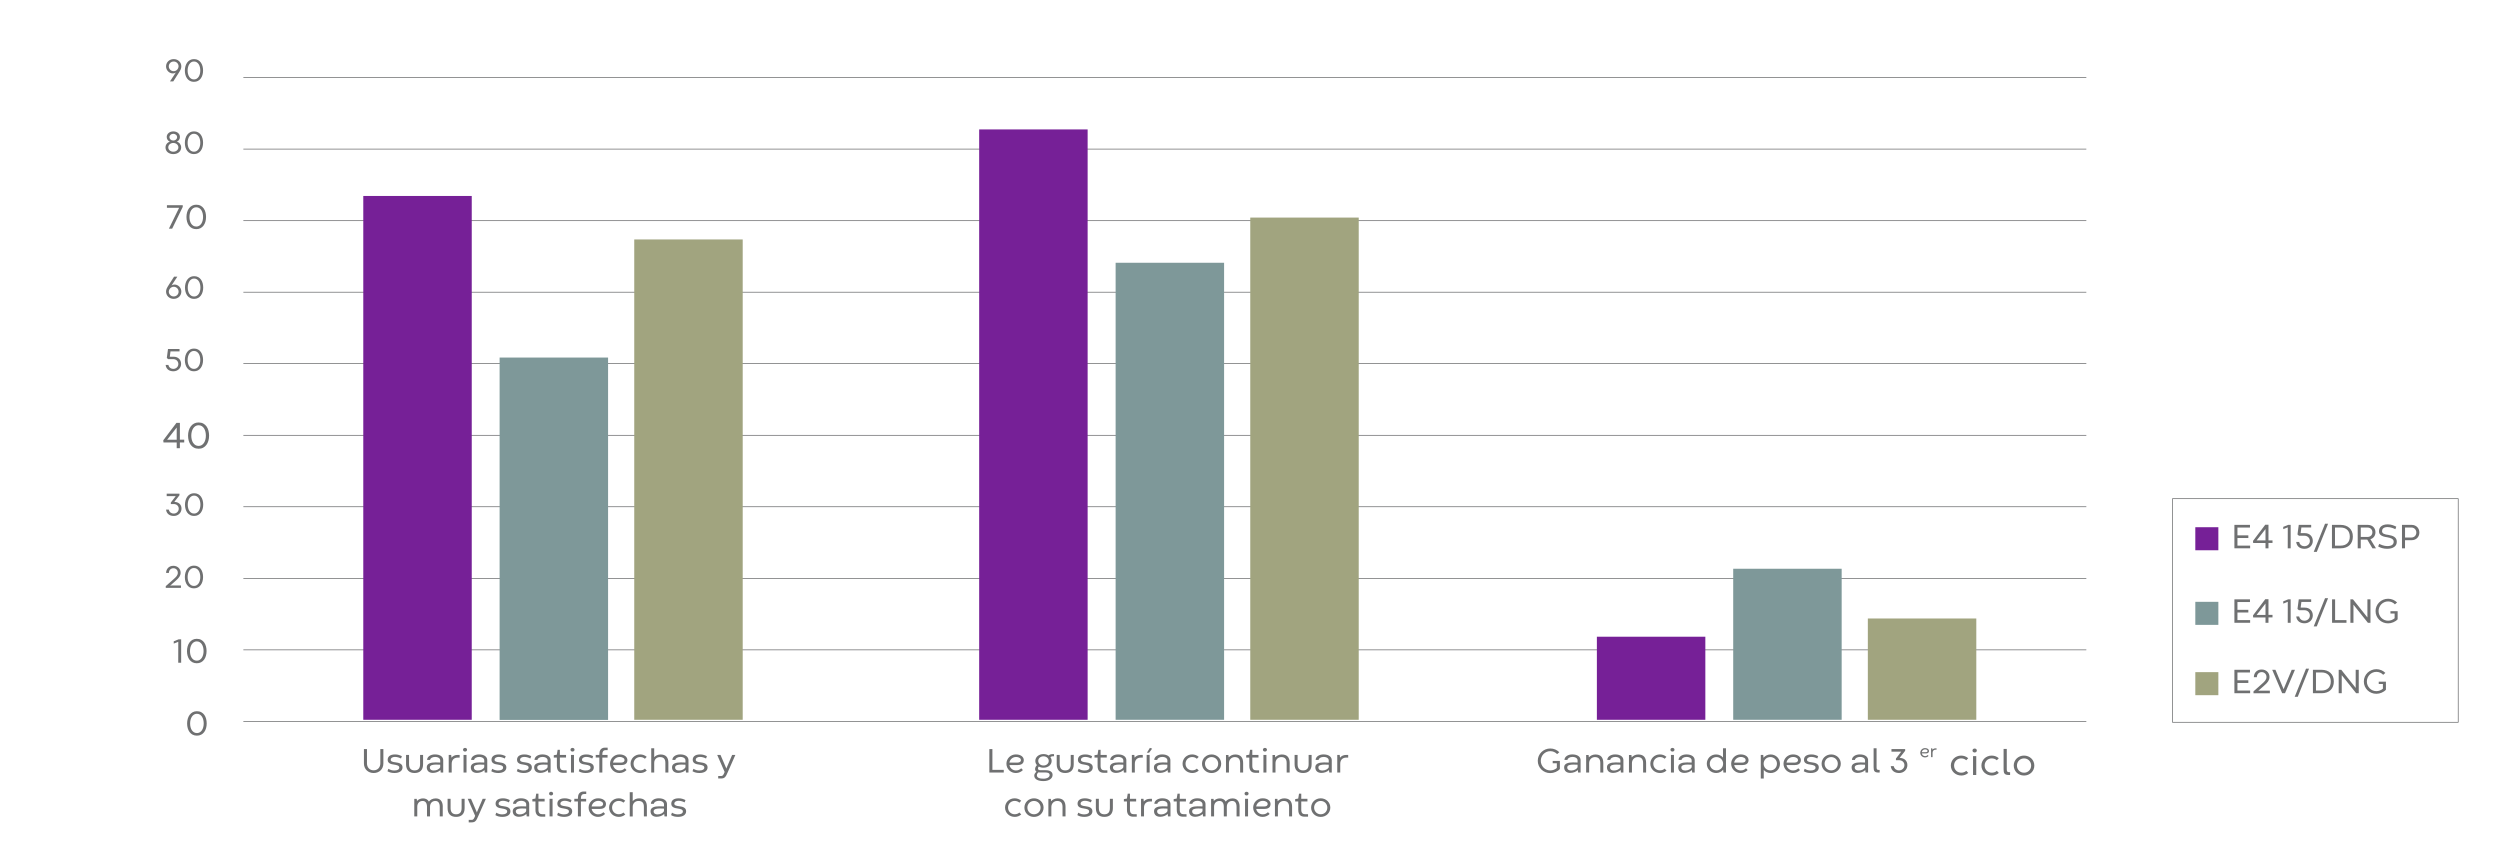 <?xml version="1.0" encoding="UTF-8"?>
<svg id="Combinacion_que_hace_la_diferencia" xmlns="http://www.w3.org/2000/svg" version="1.1" viewBox="0 0 1920 660">
  <!-- Generator: Adobe Illustrator 29.6.0, SVG Export Plug-In . SVG Version: 2.1.1 Build 207)  -->
  <defs>
    <style>
      .st0 {
        isolation: isolate;
      }

      .st1 {
        fill: none;
        stroke: #58595b;
        stroke-miterlimit: 10;
        stroke-width: .5px;
      }

      .st2 {
        fill: #6f7071;
      }

      .st3 {
        fill: #762097;
      }

      .st4 {
        fill: #a1a47f;
      }

      .st5 {
        fill: #7e9899;
      }
    </style>
  </defs>
  <g class="st0">
    <g class="st0">
      <path class="st2" d="M292.09,586.35v-11.06h2.34v11.04c0,1.08-.19,2.08-.56,2.98-.37.9-.88,1.67-1.54,2.32s-1.44,1.15-2.36,1.51c-.91.36-1.91.54-3,.54s-2.03-.17-2.94-.52c-.91-.34-1.7-.84-2.37-1.48s-1.2-1.41-1.58-2.32-.58-1.92-.58-3.04v-11.04h2.34v11.02c0,.72.11,1.41.34,2.05.23.64.55,1.21.99,1.69.43.49.97.87,1.61,1.14.64.28,1.37.42,2.19.42s1.51-.14,2.14-.42c.64-.28,1.17-.65,1.61-1.13.44-.48.77-1.03,1.01-1.67s.35-1.32.35-2.04Z"/>
    </g>
  </g>
  <g class="st0">
    <g class="st0">
      <path class="st2" d="M297.58,592.33l.7-1.91c.79.49,1.55.83,2.3,1.03.75.2,1.46.3,2.14.3,1.3,0,2.27-.2,2.93-.61.66-.41.99-.95.99-1.64,0-.37-.09-.68-.28-.93-.19-.25-.45-.45-.8-.62-.35-.17-.78-.31-1.28-.42-.51-.12-1.08-.22-1.71-.32-.51-.07-1.05-.17-1.62-.29-.57-.12-1.09-.32-1.57-.58-.48-.26-.87-.62-1.18-1.07-.31-.45-.46-1.03-.46-1.75,0-.56.1-1.08.31-1.58.21-.5.54-.94.99-1.31.45-.37,1.04-.67,1.77-.89s1.6-.33,2.63-.33,1.96.13,2.83.39c.87.26,1.66.58,2.37.95l-.66,1.8c-.29-.15-.61-.3-.95-.44-.34-.15-.71-.28-1.08-.39-.38-.12-.77-.21-1.18-.29-.41-.07-.82-.11-1.24-.11-.65,0-1.2.06-1.65.19-.45.13-.8.29-1.07.5-.27.21-.46.44-.58.7-.11.26-.17.52-.17.79,0,.61.31,1.06.94,1.36.63.3,1.57.51,2.83.63.61.09,1.23.2,1.85.33.63.13,1.2.34,1.71.62.51.28.93.65,1.26,1.11.33.46.49,1.07.49,1.81,0,.67-.14,1.27-.43,1.81-.29.53-.7.99-1.24,1.36-.54.37-1.19.66-1.95.85-.76.2-1.61.3-2.57.3s-1.93-.1-2.81-.3c-.88-.2-1.73-.55-2.56-1.05Z"/>
    </g>
  </g>
  <g class="st0">
    <g class="st0">
      <path class="st2" d="M318.39,591.67c1.37,0,2.42-.39,3.14-1.16.73-.78,1.09-1.99,1.09-3.64v-7.07h2.3v7.13c0,1.16-.15,2.16-.46,3-.31.85-.75,1.55-1.32,2.1s-1.25.97-2.06,1.24c-.8.27-1.7.4-2.7.4s-1.88-.13-2.69-.4c-.8-.27-1.49-.68-2.06-1.24s-1.01-1.26-1.32-2.1c-.31-.85-.46-1.85-.46-3v-7.13h2.3v7.07c0,1.63.36,2.84,1.09,3.62.72.79,1.77,1.18,3.14,1.18Z"/>
    </g>
  </g>
  <g class="st0">
    <g class="st0">
      <path class="st2" d="M340.39,593.3h-1.91l-.21-1.91c-.34.34-.74.66-1.19.93-.45.28-.93.51-1.43.7-.5.19-1.02.33-1.56.43-.54.1-1.07.15-1.6.15-.64,0-1.25-.08-1.83-.25s-1.07-.42-1.5-.76-.77-.79-1.02-1.34c-.25-.55-.38-1.21-.38-1.98s.18-1.35.55-1.83c.37-.48.86-.86,1.47-1.14s1.32-.48,2.11-.59,1.61-.17,2.46-.17c.25,0,.53,0,.85.01.32,0,.65.02.99.03.34,0,.67.02,1,.03.33.01.63.02.9.02v-1.68c0-.34-.1-.67-.27-.99-.17-.32-.42-.6-.75-.84-.33-.24-.74-.44-1.24-.58s-1.07-.22-1.73-.22c-.5,0-.98.06-1.44.19-.45.13-.85.3-1.2.51-.34.21-.62.46-.82.73-.2.28-.3.57-.3.88h-2.33c.02-.65.19-1.24.52-1.76.33-.52.76-.96,1.31-1.33.55-.37,1.18-.65,1.91-.85s1.5-.3,2.32-.3c1.06,0,1.98.12,2.78.36s1.46.56,1.98.97c.53.41.92.88,1.18,1.41.26.53.39,1.1.39,1.7v9.45ZM333.24,591.76c.5,0,1.01-.06,1.53-.19s1-.31,1.44-.54.83-.5,1.16-.82c.33-.32.57-.67.7-1.05v-1.87c-.25,0-.52,0-.81-.01-.3,0-.6-.02-.91-.03-.31,0-.62-.02-.91-.03-.3,0-.57-.01-.81-.01-.53,0-1.06.03-1.59.09-.53.06-1.02.16-1.45.32s-.79.37-1.06.65c-.27.28-.41.64-.41,1.08s.08.83.24,1.13c.16.3.38.55.66.75.28.19.61.33.99.41.38.08.79.12,1.22.12Z"/>
      <path class="st2" d="M353.01,579.8v2.04h-1.48c-.69,0-1.32.1-1.89.3-.57.2-1.05.51-1.46.91-.4.41-.71.91-.94,1.5s-.34,1.29-.34,2.08v6.66h-2.29v-13.5h1.89l.24,2.09c.47-.6,1.09-1.1,1.88-1.5.79-.4,1.72-.6,2.79-.6h1.59Z"/>
      <path class="st2" d="M355.61,575.78c0-.39.14-.72.42-.99s.66-.41,1.12-.41.84.14,1.13.41c.29.27.43.6.43.99s-.14.73-.43,1.01c-.29.27-.67.41-1.15.41-.45,0-.82-.14-1.1-.41-.29-.27-.43-.61-.43-1.01ZM355.99,593.3v-13.5h2.3v13.5h-2.3Z"/>
      <path class="st2" d="M374.21,593.3h-1.91l-.21-1.91c-.34.34-.74.66-1.19.93-.45.28-.93.51-1.43.7-.5.19-1.02.33-1.56.43-.54.1-1.07.15-1.6.15-.64,0-1.25-.08-1.83-.25s-1.07-.42-1.5-.76-.77-.79-1.02-1.34c-.25-.55-.38-1.21-.38-1.98s.18-1.35.55-1.83c.37-.48.86-.86,1.47-1.14s1.32-.48,2.11-.59,1.61-.17,2.46-.17c.25,0,.53,0,.85.01.32,0,.65.02.99.03.34,0,.67.02,1,.03.33.01.63.02.9.02v-1.68c0-.34-.1-.67-.27-.99-.17-.32-.42-.6-.75-.84-.33-.24-.74-.44-1.24-.58s-1.07-.22-1.73-.22c-.5,0-.98.06-1.44.19-.45.13-.85.3-1.2.51-.34.21-.62.46-.82.73-.2.28-.3.57-.3.88h-2.33c.02-.65.19-1.24.52-1.76.33-.52.76-.96,1.31-1.33.55-.37,1.18-.65,1.91-.85s1.5-.3,2.32-.3c1.06,0,1.98.12,2.78.36s1.46.56,1.98.97c.53.41.92.88,1.18,1.41.26.53.39,1.1.39,1.7v9.45ZM367.07,591.76c.5,0,1.01-.06,1.53-.19s1-.31,1.44-.54.83-.5,1.16-.82c.33-.32.57-.67.7-1.05v-1.87c-.25,0-.52,0-.81-.01-.3,0-.6-.02-.91-.03-.31,0-.62-.02-.91-.03-.3,0-.57-.01-.81-.01-.53,0-1.06.03-1.59.09-.53.06-1.02.16-1.45.32s-.79.37-1.06.65c-.27.28-.41.64-.41,1.08s.08.83.24,1.13c.16.3.38.55.66.75.28.19.61.33.99.41.38.08.79.12,1.22.12Z"/>
      <path class="st2" d="M377.31,592.33l.7-1.91c.79.49,1.55.83,2.3,1.03.75.2,1.46.3,2.14.3,1.3,0,2.27-.2,2.93-.61.66-.41.99-.95.99-1.64,0-.37-.09-.68-.28-.93-.19-.25-.45-.45-.8-.62-.35-.17-.78-.31-1.28-.42-.51-.12-1.08-.22-1.71-.32-.51-.07-1.05-.17-1.62-.29-.57-.12-1.09-.32-1.57-.58-.48-.26-.87-.62-1.18-1.07-.31-.45-.46-1.03-.46-1.75,0-.56.1-1.08.31-1.58.21-.5.54-.94.99-1.31.45-.37,1.04-.67,1.77-.89s1.6-.33,2.63-.33,1.96.13,2.83.39c.87.26,1.66.58,2.37.95l-.66,1.8c-.29-.15-.61-.3-.95-.44-.34-.15-.71-.28-1.08-.39-.38-.12-.77-.21-1.18-.29-.41-.07-.82-.11-1.24-.11-.65,0-1.2.06-1.65.19-.45.13-.8.29-1.07.5-.27.21-.46.44-.58.7-.11.26-.17.52-.17.79,0,.61.31,1.06.94,1.36.63.3,1.57.51,2.83.63.61.09,1.23.2,1.85.33.63.13,1.2.34,1.71.62.51.28.93.65,1.26,1.11.33.46.49,1.07.49,1.81,0,.67-.14,1.27-.43,1.81-.29.53-.7.99-1.24,1.36-.54.37-1.19.66-1.95.85-.76.2-1.61.3-2.57.3s-1.93-.1-2.81-.3c-.88-.2-1.73-.55-2.56-1.05Z"/>
      <path class="st2" d="M396.91,592.33l.7-1.91c.79.49,1.55.83,2.3,1.03.75.2,1.46.3,2.14.3,1.3,0,2.27-.2,2.93-.61.66-.41.99-.95.99-1.64,0-.37-.09-.68-.28-.93-.19-.25-.45-.45-.8-.62-.35-.17-.78-.31-1.28-.42-.51-.12-1.08-.22-1.71-.32-.51-.07-1.05-.17-1.62-.29-.57-.12-1.09-.32-1.57-.58-.48-.26-.87-.62-1.18-1.07-.31-.45-.46-1.03-.46-1.75,0-.56.1-1.08.31-1.58.21-.5.54-.94.99-1.31.45-.37,1.04-.67,1.77-.89s1.6-.33,2.63-.33,1.96.13,2.83.39c.87.26,1.66.58,2.37.95l-.66,1.8c-.29-.15-.61-.3-.95-.44-.34-.15-.71-.28-1.08-.39-.38-.12-.77-.21-1.18-.29-.41-.07-.82-.11-1.24-.11-.65,0-1.2.06-1.65.19-.45.13-.8.29-1.07.5-.27.21-.46.44-.58.7-.11.26-.17.52-.17.79,0,.61.31,1.06.94,1.36.63.3,1.57.51,2.83.63.61.09,1.23.2,1.85.33.63.13,1.2.34,1.71.62.51.28.93.65,1.26,1.11.33.46.49,1.07.49,1.81,0,.67-.14,1.27-.43,1.81-.29.53-.7.99-1.24,1.36-.54.37-1.19.66-1.95.85-.76.2-1.61.3-2.57.3s-1.93-.1-2.81-.3c-.88-.2-1.73-.55-2.56-1.05Z"/>
      <path class="st2" d="M422.87,593.3h-1.91l-.21-1.91c-.34.34-.74.66-1.19.93-.45.28-.93.51-1.43.7-.5.19-1.02.33-1.56.43-.54.1-1.07.15-1.6.15-.64,0-1.25-.08-1.83-.25s-1.07-.42-1.5-.76-.77-.79-1.02-1.34c-.25-.55-.38-1.21-.38-1.98s.18-1.35.55-1.83c.37-.48.86-.86,1.47-1.14s1.32-.48,2.11-.59,1.61-.17,2.46-.17c.25,0,.53,0,.85.01.32,0,.65.02.99.03.34,0,.67.02,1,.03.33.01.63.02.9.02v-1.68c0-.34-.1-.67-.27-.99-.17-.32-.42-.6-.75-.84-.33-.24-.74-.44-1.24-.58s-1.07-.22-1.73-.22c-.5,0-.98.06-1.44.19-.45.13-.85.3-1.2.51-.34.21-.62.46-.82.73-.2.28-.3.57-.3.88h-2.33c.02-.65.19-1.24.52-1.76.33-.52.76-.96,1.31-1.33.55-.37,1.18-.65,1.91-.85s1.5-.3,2.32-.3c1.06,0,1.98.12,2.78.36s1.46.56,1.98.97c.53.41.92.88,1.18,1.41.26.53.39,1.1.39,1.7v9.45ZM415.72,591.76c.5,0,1.01-.06,1.53-.19s1-.31,1.44-.54.83-.5,1.16-.82c.33-.32.57-.67.7-1.05v-1.87c-.25,0-.52,0-.81-.01-.3,0-.6-.02-.91-.03-.31,0-.62-.02-.91-.03-.3,0-.57-.01-.81-.01-.53,0-1.06.03-1.59.09-.53.06-1.02.16-1.45.32s-.79.37-1.06.65c-.27.28-.41.64-.41,1.08s.08.83.24,1.13c.16.3.38.55.66.75.28.19.61.33.99.41.38.08.79.12,1.22.12Z"/>
      <path class="st2" d="M427.64,579.59l.62-3.73h1.72v3.94h4.74v2h-4.74v6.38c0,.67.08,1.23.23,1.67.15.44.36.79.63,1.05s.57.43.91.54c.34.1.7.15,1.07.15h2.37v1.93h-2.57c-.7,0-1.35-.08-1.94-.25-.6-.17-1.12-.45-1.57-.86-.45-.41-.79-.95-1.05-1.63s-.38-1.54-.38-2.57v-6.39h-2.38v-1.81l2.33-.4Z"/>
      <path class="st2" d="M438.14,575.78c0-.39.14-.72.42-.99s.66-.41,1.12-.41.84.14,1.13.41c.29.27.43.6.43.99s-.14.73-.43,1.01c-.29.27-.67.41-1.15.41-.45,0-.82-.14-1.1-.41-.29-.27-.43-.61-.43-1.01ZM438.52,593.3v-13.5h2.3v13.5h-2.3Z"/>
    </g>
  </g>
  <g class="st0">
    <g class="st0">
      <path class="st2" d="M444.48,592.33l.7-1.91c.79.49,1.55.83,2.3,1.03.75.2,1.46.3,2.14.3,1.3,0,2.27-.2,2.93-.61.66-.41.99-.95.99-1.64,0-.37-.09-.68-.28-.93-.19-.25-.45-.45-.8-.62-.35-.17-.78-.31-1.28-.42-.51-.12-1.08-.22-1.71-.32-.51-.07-1.05-.17-1.62-.29-.57-.12-1.09-.32-1.57-.58-.48-.26-.87-.62-1.18-1.07-.31-.45-.46-1.03-.46-1.75,0-.56.1-1.08.31-1.58.21-.5.54-.94.99-1.31.45-.37,1.04-.67,1.77-.89s1.6-.33,2.63-.33,1.96.13,2.83.39c.87.26,1.66.58,2.37.95l-.66,1.8c-.29-.15-.61-.3-.95-.44-.34-.15-.71-.28-1.08-.39-.38-.12-.77-.21-1.18-.29-.41-.07-.82-.11-1.24-.11-.65,0-1.2.06-1.65.19-.45.13-.8.29-1.07.5-.27.21-.46.44-.58.7-.11.26-.17.52-.17.79,0,.61.31,1.06.94,1.36.63.3,1.57.51,2.83.63.61.09,1.23.2,1.85.33.63.13,1.2.34,1.71.62.51.28.93.65,1.26,1.11.33.46.49,1.07.49,1.81,0,.67-.14,1.27-.43,1.81-.29.53-.7.99-1.24,1.36-.54.37-1.19.66-1.95.85-.76.2-1.61.3-2.57.3s-1.93-.1-2.81-.3c-.88-.2-1.73-.55-2.56-1.05Z"/>
      <path class="st2" d="M460.29,593.3v-11.5h-2.77v-2h2.77v-.67c0-.61.07-1.21.21-1.81.14-.59.37-1.12.71-1.59.33-.46.79-.84,1.36-1.12.57-.29,1.29-.43,2.15-.43h1.96v1.92h-1.47c-.49-.01-.91.07-1.24.22-.33.16-.6.38-.8.66-.2.28-.35.61-.44.99-.09.38-.13.79-.13,1.23v.61h4.01v2h-4.01v11.5h-2.3Z"/>
      <path class="st2" d="M477.35,587.56h-6.52c.11.61.32,1.17.62,1.67.3.51.67.94,1.11,1.31.44.37.94.65,1.49.86.55.21,1.14.31,1.75.31.92,0,1.7-.15,2.34-.46.64-.31,1.21-.71,1.71-1.22l1.31,1.36c-.28.31-.61.6-.99.88-.38.28-.79.52-1.25.73-.46.21-.95.38-1.48.5-.53.12-1.09.18-1.68.18-1.03,0-1.99-.19-2.87-.56-.88-.38-1.65-.89-2.3-1.54s-1.16-1.41-1.53-2.27-.56-1.79-.56-2.77.19-1.9.56-2.77c.37-.87.88-1.63,1.53-2.28s1.42-1.16,2.3-1.54c.89-.38,1.85-.56,2.88-.56s1.86.12,2.61.36c.75.24,1.39.56,1.9.96s.9.87,1.16,1.39c.26.53.4,1.07.4,1.65,0,.52-.08,1.01-.24,1.47-.16.46-.43.86-.79,1.2s-.83.62-1.4.81c-.57.2-1.26.3-2.07.3ZM470.8,585.67h6.33c.86-.03,1.49-.22,1.91-.58.41-.36.62-.82.62-1.38,0-.27-.08-.55-.23-.83s-.39-.54-.71-.76c-.32-.22-.71-.41-1.19-.55-.48-.14-1.04-.21-1.68-.21s-1.22.11-1.79.32c-.56.22-1.07.52-1.52.9s-.82.84-1.12,1.36c-.3.53-.51,1.1-.62,1.73Z"/>
    </g>
  </g>
  <g class="st0">
    <g class="st0">
      <path class="st2" d="M495.29,590.32l1.43,1.48c-.72.64-1.51,1.12-2.36,1.42-.85.3-1.71.46-2.59.46-1.01,0-1.97-.18-2.88-.53-.9-.35-1.7-.84-2.38-1.48-.68-.63-1.23-1.38-1.63-2.26s-.6-1.83-.6-2.87.19-1.92.56-2.79c.37-.87.88-1.62,1.54-2.27.66-.64,1.44-1.15,2.34-1.52.9-.37,1.87-.56,2.92-.56.88,0,1.76.15,2.63.45s1.68.78,2.42,1.43l-1.42,1.48c-.45-.43-.99-.77-1.61-1-.62-.23-1.29-.35-2.02-.35-.66,0-1.3.12-1.91.36-.61.24-1.15.58-1.62,1.03-.47.45-.84.98-1.12,1.61-.28.63-.42,1.34-.42,2.12s.14,1.49.42,2.12c.28.63.65,1.17,1.12,1.61.47.44,1.01.78,1.62,1.02.61.24,1.24.36,1.91.36,1.51,0,2.72-.45,3.64-1.34Z"/>
      <path class="st2" d="M513.31,585.9v7.4h-2.3v-7.34c0-.83-.09-1.53-.28-2.1-.19-.57-.46-1.04-.81-1.4s-.8-.62-1.32-.78c-.52-.16-1.13-.24-1.81-.24-.6,0-1.16.1-1.69.31s-.99.5-1.39.89-.71.85-.94,1.4c-.23.55-.34,1.16-.34,1.84v7.45h-2.29v-18.64h2.28v6.85c.25-.3.56-.58.9-.83.34-.26.72-.48,1.13-.67.41-.19.85-.34,1.31-.44.46-.11.95-.16,1.45-.16,2.06,0,3.6.54,4.6,1.62,1.01,1.08,1.51,2.7,1.51,4.86Z"/>
      <path class="st2" d="M528.75,593.3h-1.91l-.21-1.91c-.34.34-.74.66-1.19.93-.45.28-.93.51-1.43.7-.5.19-1.02.33-1.56.43-.54.1-1.07.15-1.6.15-.64,0-1.25-.08-1.83-.25s-1.07-.42-1.5-.76-.77-.79-1.02-1.34c-.25-.55-.38-1.21-.38-1.98s.18-1.35.55-1.83c.37-.48.86-.86,1.47-1.14s1.32-.48,2.11-.59,1.61-.17,2.46-.17c.25,0,.53,0,.85.01.32,0,.65.02.99.03.34,0,.67.02,1,.03.33.01.63.02.9.02v-1.68c0-.34-.1-.67-.27-.99-.17-.32-.42-.6-.75-.84-.33-.24-.74-.44-1.24-.58s-1.07-.22-1.73-.22c-.5,0-.98.06-1.44.19-.45.13-.85.3-1.2.51-.34.21-.62.46-.82.73-.2.28-.3.57-.3.88h-2.33c.02-.65.19-1.24.52-1.76.33-.52.76-.96,1.31-1.33.55-.37,1.18-.65,1.91-.85s1.5-.3,2.32-.3c1.06,0,1.98.12,2.78.36s1.46.56,1.98.97c.53.41.92.88,1.18,1.41.26.53.39,1.1.39,1.7v9.45ZM521.6,591.76c.5,0,1.01-.06,1.53-.19s1-.31,1.44-.54.83-.5,1.16-.82c.33-.32.57-.67.7-1.05v-1.87c-.25,0-.52,0-.81-.01-.3,0-.6-.02-.91-.03-.31,0-.62-.02-.91-.03-.3,0-.57-.01-.81-.01-.53,0-1.06.03-1.59.09-.53.06-1.02.16-1.45.32s-.79.37-1.06.65c-.27.28-.41.64-.41,1.08s.08.83.24,1.13c.16.3.38.55.66.75.28.19.61.33.99.41.38.08.79.12,1.22.12Z"/>
      <path class="st2" d="M531.85,592.33l.7-1.91c.79.49,1.55.83,2.3,1.03.75.2,1.46.3,2.14.3,1.3,0,2.27-.2,2.93-.61.66-.41.99-.95.99-1.64,0-.37-.09-.68-.28-.93-.19-.25-.45-.45-.8-.62-.35-.17-.78-.31-1.28-.42-.51-.12-1.08-.22-1.71-.32-.51-.07-1.05-.17-1.62-.29-.57-.12-1.09-.32-1.57-.58-.48-.26-.87-.62-1.18-1.07-.31-.45-.46-1.03-.46-1.75,0-.56.1-1.08.31-1.58.21-.5.54-.94.99-1.31.45-.37,1.04-.67,1.77-.89s1.6-.33,2.63-.33,1.96.13,2.83.39c.87.26,1.66.58,2.37.95l-.66,1.8c-.29-.15-.61-.3-.95-.44-.34-.15-.71-.28-1.08-.39-.38-.12-.77-.21-1.18-.29-.41-.07-.82-.11-1.24-.11-.65,0-1.2.06-1.65.19-.45.13-.8.29-1.07.5-.27.21-.46.44-.58.7-.11.26-.17.52-.17.79,0,.61.31,1.06.94,1.36.63.3,1.57.51,2.83.63.61.09,1.23.2,1.85.33.63.13,1.2.34,1.71.62.51.28.93.65,1.26,1.11.33.46.49,1.07.49,1.81,0,.67-.14,1.27-.43,1.81-.29.53-.7.99-1.24,1.36-.54.37-1.19.66-1.95.85-.76.2-1.61.3-2.57.3s-1.93-.1-2.81-.3c-.88-.2-1.73-.55-2.56-1.05Z"/>
    </g>
  </g>
  <g class="st0">
    <g class="st0">
      <path class="st2" d="M562.28,579.8h2.47l-5.78,13.13c-.41.95-.77,1.75-1.1,2.38-.33.63-.68,1.14-1.06,1.52-.38.38-.8.65-1.28.81-.48.16-1.07.24-1.77.24h-2.18v-1.92s2.35,0,2.35,0c.34,0,.62-.07.85-.21.23-.14.45-.34.64-.6.19-.26.37-.59.54-.97.17-.38.36-.82.56-1.32l-5.7-13.06h2.53l4.34,10.06.09.49,4.5-10.55Z"/>
    </g>
  </g>
  <g class="st0">
    <g class="st0">
      <path class="st2" d="M340.03,619.56v7.44h-2.3v-7.34c0-.79-.08-1.46-.24-2.03-.16-.57-.38-1.04-.67-1.41-.29-.37-.64-.64-1.06-.82-.42-.18-.88-.26-1.4-.26-.59,0-1.14.1-1.65.3-.51.2-.94.49-1.3.87-.36.38-.65.84-.85,1.39-.21.55-.31,1.17-.31,1.87v7.44h-2.32v-7.34c0-.79-.08-1.46-.24-2.03-.16-.57-.38-1.04-.67-1.41-.29-.37-.64-.64-1.06-.82-.42-.18-.88-.26-1.4-.26-.59,0-1.14.1-1.65.3-.51.2-.94.49-1.3.87-.36.38-.65.85-.85,1.4-.21.55-.31,1.18-.31,1.89v7.41h-2.29v-13.5h1.89l.19,1.64c.25-.29.53-.56.86-.8.33-.24.69-.45,1.08-.63.39-.18.82-.32,1.27-.42.45-.1.94-.15,1.45-.15,1.01,0,1.89.21,2.66.63s1.38,1.03,1.84,1.82c.26-.33.56-.65.9-.95.34-.3.74-.56,1.18-.78.44-.22.93-.39,1.46-.52s1.1-.19,1.71-.19c.84,0,1.59.14,2.26.41s1.24.68,1.71,1.22.82,1.22,1.07,2.02c.25.8.37,1.73.37,2.78Z"/>
    </g>
  </g>
  <g class="st0">
    <g class="st0">
      <path class="st2" d="M350.29,625.37c1.37,0,2.42-.39,3.14-1.16.73-.78,1.09-1.99,1.09-3.64v-7.07h2.3v7.13c0,1.16-.15,2.16-.46,3-.31.85-.75,1.55-1.32,2.1s-1.25.97-2.06,1.24c-.8.27-1.7.4-2.7.4s-1.88-.13-2.69-.4c-.8-.27-1.49-.68-2.06-1.24s-1.01-1.26-1.32-2.1c-.31-.85-.46-1.85-.46-3v-7.13h2.3v7.07c0,1.63.36,2.84,1.09,3.62.72.79,1.77,1.18,3.14,1.18Z"/>
    </g>
  </g>
  <g class="st0">
    <g class="st0">
      <path class="st2" d="M370.68,613.5h2.47l-5.78,13.13c-.41.95-.77,1.75-1.1,2.38-.33.63-.68,1.14-1.06,1.52-.38.38-.8.65-1.28.81-.48.16-1.07.24-1.77.24h-2.18v-1.92s2.35,0,2.35,0c.34,0,.62-.07.85-.21.23-.14.45-.34.64-.6.19-.26.37-.59.54-.97.17-.38.36-.82.56-1.32l-5.7-13.06h2.53l4.34,10.06.09.49,4.5-10.55Z"/>
      <path class="st2" d="M380.45,626.03l.7-1.91c.79.49,1.55.83,2.3,1.03.75.2,1.46.3,2.14.3,1.3,0,2.27-.2,2.93-.61.66-.41.99-.95.99-1.64,0-.37-.09-.68-.28-.93-.19-.25-.45-.45-.8-.62-.35-.17-.78-.31-1.28-.42-.51-.12-1.08-.22-1.71-.32-.51-.07-1.05-.17-1.62-.29-.57-.12-1.09-.32-1.57-.58-.48-.26-.87-.62-1.18-1.07-.31-.45-.46-1.03-.46-1.75,0-.56.1-1.08.31-1.58.21-.5.54-.94.99-1.31.45-.37,1.04-.67,1.77-.89s1.6-.33,2.63-.33,1.96.13,2.83.39c.87.26,1.66.58,2.37.95l-.66,1.8c-.29-.15-.61-.3-.95-.44-.34-.15-.71-.28-1.08-.39-.38-.12-.77-.21-1.18-.29-.41-.07-.82-.11-1.24-.11-.65,0-1.2.06-1.65.19-.45.13-.8.29-1.07.5-.27.21-.46.44-.58.7-.11.26-.17.52-.17.79,0,.61.31,1.06.94,1.36.63.3,1.57.51,2.83.63.61.09,1.23.2,1.85.33.63.13,1.2.34,1.71.62.51.28.93.65,1.26,1.11.33.46.49,1.07.49,1.81,0,.67-.14,1.27-.43,1.81-.29.53-.7.99-1.24,1.36-.54.37-1.19.66-1.95.85-.76.2-1.61.3-2.57.3s-1.93-.1-2.81-.3c-.88-.2-1.73-.55-2.56-1.05Z"/>
      <path class="st2" d="M406.42,627h-1.91l-.21-1.91c-.34.34-.74.66-1.19.93-.45.28-.93.51-1.43.7-.5.19-1.02.33-1.56.43-.54.1-1.07.15-1.6.15-.64,0-1.25-.08-1.83-.25s-1.07-.42-1.5-.76-.77-.79-1.02-1.34c-.25-.55-.38-1.21-.38-1.98s.18-1.35.55-1.83c.37-.48.86-.86,1.47-1.14s1.32-.48,2.11-.59,1.61-.17,2.46-.17c.25,0,.53,0,.85.01.32,0,.65.02.99.03.34,0,.67.02,1,.03.33.01.63.02.9.02v-1.68c0-.34-.1-.67-.27-.99-.17-.32-.42-.6-.75-.84-.33-.24-.74-.44-1.24-.58s-1.07-.22-1.73-.22c-.5,0-.98.06-1.44.19-.45.13-.85.3-1.2.51-.34.21-.62.46-.82.73-.2.28-.3.57-.3.88h-2.33c.02-.65.19-1.24.52-1.76.33-.52.76-.96,1.31-1.33.55-.37,1.18-.65,1.91-.85s1.5-.3,2.32-.3c1.06,0,1.98.12,2.78.36s1.46.56,1.98.97c.53.41.92.88,1.18,1.41.26.53.39,1.1.39,1.7v9.45ZM399.27,625.46c.5,0,1.01-.06,1.53-.19s1-.31,1.44-.54.83-.5,1.16-.82c.33-.32.57-.67.7-1.05v-1.87c-.25,0-.52,0-.81-.01-.3,0-.6-.02-.91-.03-.31,0-.62-.02-.91-.03-.3,0-.57-.01-.81-.01-.53,0-1.06.03-1.59.09-.53.06-1.02.16-1.45.32s-.79.37-1.06.65c-.27.28-.41.64-.41,1.08s.08.83.24,1.13c.16.3.38.55.66.75.28.19.61.33.99.41.38.08.79.12,1.22.12Z"/>
      <path class="st2" d="M411.19,613.29l.62-3.73h1.72v3.94h4.74v2h-4.74v6.38c0,.67.08,1.23.23,1.67.15.44.36.79.63,1.05s.57.43.91.54c.34.1.7.15,1.07.15h2.37v1.93h-2.57c-.7,0-1.35-.08-1.94-.25-.6-.17-1.12-.45-1.57-.86-.45-.41-.79-.95-1.05-1.63s-.38-1.54-.38-2.57v-6.39h-2.38v-1.81l2.33-.4Z"/>
      <path class="st2" d="M421.69,609.48c0-.39.14-.72.42-.99s.66-.41,1.12-.41.84.14,1.13.41c.29.27.43.6.43.99s-.14.73-.43,1.01c-.29.27-.67.41-1.15.41-.45,0-.82-.14-1.1-.41-.29-.27-.43-.61-.43-1.01ZM422.07,627v-13.5h2.3v13.5h-2.3Z"/>
      <path class="st2" d="M427.88,626.03l.7-1.91c.79.49,1.55.83,2.3,1.03.75.2,1.46.3,2.14.3,1.3,0,2.27-.2,2.93-.61.66-.41.99-.95.99-1.64,0-.37-.09-.68-.28-.93-.19-.25-.45-.45-.8-.62-.35-.17-.78-.31-1.28-.42-.51-.12-1.08-.22-1.71-.32-.51-.07-1.05-.17-1.62-.29-.57-.12-1.09-.32-1.57-.58-.48-.26-.87-.62-1.18-1.07-.31-.45-.46-1.03-.46-1.75,0-.56.1-1.08.31-1.58.21-.5.54-.94.99-1.31.45-.37,1.04-.67,1.77-.89s1.6-.33,2.63-.33,1.96.13,2.83.39c.87.26,1.66.58,2.37.95l-.66,1.8c-.29-.15-.61-.3-.95-.44-.34-.15-.71-.28-1.08-.39-.38-.12-.77-.21-1.18-.29-.41-.07-.82-.11-1.24-.11-.65,0-1.2.06-1.65.19-.45.13-.8.29-1.07.5-.27.21-.46.44-.58.7-.11.26-.17.52-.17.79,0,.61.31,1.06.94,1.36.63.3,1.57.51,2.83.63.61.09,1.23.2,1.85.33.63.13,1.2.34,1.71.62.51.28.93.65,1.26,1.11.33.46.49,1.07.49,1.81,0,.67-.14,1.27-.43,1.81-.29.53-.7.99-1.24,1.36-.54.37-1.19.66-1.95.85-.76.2-1.61.3-2.57.3s-1.93-.1-2.81-.3c-.88-.2-1.73-.55-2.56-1.05Z"/>
    </g>
  </g>
  <g class="st0">
    <g class="st0">
      <path class="st2" d="M443.84,627v-11.5h-2.77v-2h2.77v-.67c0-.61.07-1.21.21-1.81.14-.59.37-1.12.71-1.59.33-.46.79-.84,1.36-1.12.57-.29,1.29-.43,2.15-.43h1.96v1.92h-1.47c-.49-.01-.91.07-1.24.22-.33.16-.6.38-.8.66-.2.28-.35.61-.44.99-.09.38-.13.79-.13,1.23v.61h4.01v2h-4.01v11.5h-2.3Z"/>
      <path class="st2" d="M460.9,621.26h-6.52c.11.61.32,1.17.62,1.67.3.51.67.94,1.11,1.31.44.37.94.65,1.49.86.55.21,1.14.31,1.75.31.92,0,1.7-.15,2.34-.46.64-.31,1.21-.71,1.71-1.22l1.31,1.36c-.28.31-.61.6-.99.88-.38.28-.79.52-1.25.73-.46.21-.95.38-1.48.5-.53.12-1.09.18-1.68.18-1.03,0-1.99-.19-2.87-.56-.88-.38-1.65-.89-2.3-1.54s-1.16-1.41-1.53-2.27-.56-1.79-.56-2.77.19-1.9.56-2.77c.37-.87.88-1.63,1.53-2.28s1.42-1.16,2.3-1.54c.89-.38,1.85-.56,2.88-.56s1.86.12,2.61.36c.75.24,1.39.56,1.9.96s.9.87,1.16,1.39c.26.53.4,1.07.4,1.65,0,.52-.08,1.01-.24,1.47-.16.46-.43.86-.79,1.2s-.83.62-1.4.81c-.57.2-1.26.3-2.07.3ZM454.35,619.37h6.33c.86-.03,1.49-.22,1.91-.58.41-.36.62-.82.62-1.38,0-.27-.08-.55-.23-.83s-.39-.54-.71-.76c-.32-.22-.71-.41-1.19-.55-.48-.14-1.04-.21-1.68-.21s-1.22.11-1.79.32c-.56.22-1.07.52-1.52.9s-.82.84-1.12,1.36c-.3.53-.51,1.1-.62,1.73Z"/>
    </g>
  </g>
  <g class="st0">
    <g class="st0">
      <path class="st2" d="M478.79,624.02l1.43,1.48c-.72.64-1.51,1.12-2.36,1.42-.85.3-1.71.46-2.59.46-1.01,0-1.97-.18-2.88-.53-.9-.35-1.7-.84-2.38-1.48-.68-.63-1.23-1.38-1.63-2.26s-.6-1.83-.6-2.87.19-1.92.56-2.79c.37-.87.88-1.62,1.54-2.27.66-.64,1.44-1.15,2.34-1.52.9-.37,1.87-.56,2.92-.56.88,0,1.76.15,2.63.45s1.68.78,2.42,1.43l-1.42,1.48c-.45-.43-.99-.77-1.61-1-.62-.23-1.29-.35-2.02-.35-.66,0-1.3.12-1.91.36-.61.24-1.15.58-1.62,1.03-.47.45-.84.98-1.12,1.61-.28.63-.42,1.34-.42,2.12s.14,1.49.42,2.12c.28.63.65,1.17,1.12,1.61.47.44,1.01.78,1.62,1.02.61.24,1.24.36,1.91.36,1.51,0,2.72-.45,3.64-1.34Z"/>
      <path class="st2" d="M496.81,619.6v7.4h-2.3v-7.34c0-.83-.09-1.53-.28-2.1-.19-.57-.46-1.04-.81-1.4s-.8-.62-1.32-.78c-.52-.16-1.13-.24-1.81-.24-.6,0-1.16.1-1.69.31s-.99.5-1.39.89-.71.85-.94,1.4c-.23.55-.34,1.16-.34,1.84v7.45h-2.29v-18.64h2.28v6.85c.25-.3.56-.58.9-.83.34-.26.72-.48,1.13-.67.41-.19.85-.34,1.31-.44.46-.11.95-.16,1.45-.16,2.06,0,3.6.54,4.6,1.62,1.01,1.08,1.51,2.7,1.51,4.86Z"/>
      <path class="st2" d="M512.25,627h-1.91l-.21-1.91c-.34.34-.74.66-1.19.93-.45.28-.93.51-1.43.7-.5.19-1.02.33-1.56.43-.54.1-1.07.15-1.6.15-.64,0-1.25-.08-1.83-.25s-1.07-.42-1.5-.76-.77-.79-1.02-1.34c-.25-.55-.38-1.21-.38-1.98s.18-1.35.55-1.83c.37-.48.86-.86,1.47-1.14s1.32-.48,2.11-.59,1.61-.17,2.46-.17c.25,0,.53,0,.85.01.32,0,.65.02.99.03.34,0,.67.02,1,.03.33.01.63.02.9.02v-1.68c0-.34-.1-.67-.27-.99-.17-.32-.42-.6-.75-.84-.33-.24-.74-.44-1.24-.58s-1.07-.22-1.73-.22c-.5,0-.98.06-1.44.19-.45.13-.85.3-1.2.51-.34.21-.62.46-.82.73-.2.28-.3.57-.3.88h-2.33c.02-.65.19-1.24.52-1.76.33-.52.76-.96,1.31-1.33.55-.37,1.18-.65,1.91-.85s1.5-.3,2.32-.3c1.06,0,1.98.12,2.78.36s1.46.56,1.98.97c.53.41.92.88,1.18,1.41.26.53.39,1.1.39,1.7v9.45ZM505.1,625.46c.5,0,1.01-.06,1.53-.19s1-.31,1.44-.54.83-.5,1.16-.82c.33-.32.57-.67.7-1.05v-1.87c-.25,0-.52,0-.81-.01-.3,0-.6-.02-.91-.03-.31,0-.62-.02-.91-.03-.3,0-.57-.01-.81-.01-.53,0-1.06.03-1.59.09-.53.06-1.02.16-1.45.32s-.79.37-1.06.65c-.27.28-.41.64-.41,1.08s.08.83.24,1.13c.16.3.38.55.66.75.28.19.61.33.99.41.38.08.79.12,1.22.12Z"/>
    </g>
  </g>
  <g class="st0">
    <g class="st0">
      <path class="st2" d="M515.38,626.03l.7-1.91c.79.49,1.55.83,2.3,1.03.75.2,1.46.3,2.14.3,1.3,0,2.27-.2,2.93-.61.66-.41.99-.95.99-1.64,0-.37-.09-.68-.28-.93-.19-.25-.45-.45-.8-.62-.35-.17-.78-.31-1.28-.42-.51-.12-1.08-.22-1.71-.32-.51-.07-1.05-.17-1.62-.29-.57-.12-1.09-.32-1.57-.58-.48-.26-.87-.62-1.18-1.07-.31-.45-.46-1.03-.46-1.75,0-.56.1-1.08.31-1.58.21-.5.54-.94.99-1.31.45-.37,1.04-.67,1.77-.89s1.6-.33,2.63-.33,1.96.13,2.83.39c.87.26,1.66.58,2.37.95l-.66,1.8c-.29-.15-.61-.3-.95-.44-.34-.15-.71-.28-1.08-.39-.38-.12-.77-.21-1.18-.29-.41-.07-.82-.11-1.24-.11-.65,0-1.2.06-1.65.19-.45.13-.8.29-1.07.5-.27.21-.46.44-.58.7-.11.26-.17.52-.17.79,0,.61.31,1.06.94,1.36.63.3,1.57.51,2.83.63.61.09,1.23.2,1.85.33.63.13,1.2.34,1.71.62.51.28.93.65,1.26,1.11.33.46.49,1.07.49,1.81,0,.67-.14,1.27-.43,1.81-.29.53-.7.99-1.24,1.36-.54.37-1.19.66-1.95.85-.76.2-1.61.3-2.57.3s-1.93-.1-2.81-.3c-.88-.2-1.73-.55-2.56-1.05Z"/>
    </g>
  </g>
  <g class="st0">
    <g class="st0">
      <path class="st2" d="M139.25,50.96c0,.43-.04.83-.12,1.21-.08.38-.21.78-.39,1.19-.18.41-.41.85-.69,1.33-.28.48-.62,1.02-1.01,1.64l-3.97,6.18h-2.52l4.47-6.8c-.32.22-.67.39-1.05.51s-.78.18-1.22.18c-.69,0-1.35-.14-1.98-.42-.63-.28-1.19-.67-1.67-1.16s-.86-1.06-1.15-1.72c-.29-.66-.43-1.37-.43-2.12s.15-1.51.44-2.18.7-1.27,1.21-1.77c.52-.5,1.14-.9,1.86-1.19.72-.29,1.51-.44,2.37-.44s1.65.15,2.37.44,1.33.69,1.85,1.19c.52.5.92,1.09,1.21,1.77s.43,1.4.43,2.18ZM137.14,50.93c0-.52-.1-1.01-.3-1.46-.2-.45-.47-.84-.81-1.18-.34-.33-.74-.59-1.19-.78-.46-.19-.94-.28-1.45-.28s-1,.09-1.46.28c-.46.19-.85.45-1.19.78-.34.33-.61.72-.81,1.18s-.3.94-.3,1.46.1,1.02.3,1.47.47.85.81,1.19.74.61,1.19.8c.46.19.94.29,1.46.29.6,0,1.13-.12,1.6-.37s.86-.56,1.18-.94c.32-.38.56-.79.73-1.22.16-.44.25-.85.25-1.22Z"/>
    </g>
  </g>
  <g class="st0">
    <g class="st0">
      <path class="st2" d="M148.96,62.86c-1.16,0-2.17-.23-3.05-.69-.87-.46-1.6-1.08-2.18-1.87-.58-.79-1.02-1.71-1.32-2.76-.29-1.05-.44-2.16-.44-3.33s.16-2.37.47-3.44c.31-1.07.77-2,1.37-2.8.6-.79,1.33-1.42,2.19-1.88.86-.46,1.85-.69,2.95-.69,1.23,0,2.29.24,3.17.73.88.49,1.61,1.14,2.17,1.94.57.81.98,1.74,1.26,2.79.27,1.05.41,2.15.41,3.28,0,1.19-.15,2.31-.45,3.37-.3,1.06-.74,1.98-1.33,2.77-.59.79-1.31,1.42-2.18,1.88-.87.46-1.88.69-3.03.69ZM148.96,61.01c.79,0,1.48-.19,2.09-.56.61-.37,1.12-.88,1.53-1.51.41-.63.72-1.36.93-2.19.21-.83.31-1.7.31-2.61,0-.86-.1-1.71-.29-2.54-.19-.83-.49-1.56-.89-2.21-.4-.64-.9-1.16-1.52-1.56-.62-.4-1.35-.6-2.19-.6-.77,0-1.46.19-2.05.57-.6.38-1.11.88-1.52,1.52-.41.64-.73,1.37-.94,2.21s-.32,1.72-.32,2.65.1,1.75.3,2.58c.2.82.5,1.55.91,2.18s.91,1.13,1.52,1.5,1.32.56,2.13.56Z"/>
    </g>
  </g>
  <g class="st0">
    <g class="st0">
      <path class="st2" d="M128.03,105.29c0-.66.13-1.27.4-1.81s.63-1,1.1-1.38c.46-.38,1-.67,1.62-.88s1.27-.31,1.97-.31,1.37.1,1.98.3c.62.2,1.15.49,1.61.87.46.38.81.83,1.08,1.37.26.54.39,1.14.39,1.8,0,.39-.06.78-.18,1.16s-.29.73-.51,1.04-.47.58-.77.82c-.3.23-.62.4-.96.5.47.12.91.32,1.32.59s.77.6,1.07.98c.3.39.54.83.72,1.32.18.5.26,1.03.26,1.61,0,.72-.15,1.39-.44,2.02-.29.62-.7,1.16-1.23,1.61-.53.45-1.16.81-1.9,1.06-.74.26-1.55.39-2.44.39s-1.71-.13-2.46-.39c-.74-.26-1.38-.61-1.9-1.06s-.93-.99-1.22-1.61c-.29-.62-.44-1.3-.44-2.02,0-.57.09-1.11.26-1.6.18-.49.42-.93.73-1.32.31-.38.66-.71,1.07-.98.41-.27.83-.47,1.29-.6-.34-.12-.66-.29-.96-.52s-.55-.5-.76-.81c-.21-.31-.38-.65-.5-1.02s-.18-.75-.18-1.14ZM129.22,113.19c0,.48.1.92.31,1.32.2.41.48.76.83,1.05.35.3.76.53,1.23.7.47.17.97.25,1.51.25s1.04-.08,1.51-.25c.47-.17.88-.4,1.24-.7.35-.29.63-.65.84-1.05s.31-.85.31-1.32-.1-.93-.31-1.35-.48-.77-.84-1.08c-.35-.3-.77-.54-1.24-.71-.47-.17-.97-.26-1.51-.26s-1.04.09-1.51.26c-.47.17-.88.41-1.23.71-.35.3-.63.66-.83,1.08-.21.41-.31.86-.31,1.35ZM130.14,105.35c0,.35.07.69.22,1,.14.32.35.59.61.83.26.24.57.42.94.56.36.13.76.2,1.19.2s.82-.07,1.17-.2c.36-.14.66-.32.92-.56.26-.24.46-.51.61-.83.15-.32.22-.65.22-1s-.07-.7-.22-1.01c-.15-.32-.35-.59-.62-.82-.26-.23-.57-.42-.93-.56s-.74-.21-1.15-.21-.81.07-1.18.21-.68.33-.94.56c-.26.23-.47.51-.62.82-.15.32-.23.65-.23,1.01Z"/>
    </g>
  </g>
  <g class="st0">
    <g class="st0">
      <path class="st2" d="M148.96,118.36c-1.16,0-2.17-.23-3.05-.69-.87-.46-1.6-1.08-2.18-1.87-.58-.79-1.02-1.71-1.32-2.76-.29-1.05-.44-2.16-.44-3.33s.16-2.37.47-3.44c.31-1.07.77-2,1.37-2.8.6-.79,1.33-1.42,2.19-1.88.86-.46,1.85-.69,2.95-.69,1.23,0,2.29.24,3.17.73.88.49,1.61,1.14,2.17,1.94.57.81.98,1.74,1.26,2.79.27,1.05.41,2.15.41,3.28,0,1.19-.15,2.31-.45,3.37-.3,1.06-.74,1.98-1.33,2.77-.59.79-1.31,1.42-2.18,1.88-.87.46-1.88.69-3.03.69ZM148.96,116.51c.79,0,1.48-.19,2.09-.56.61-.37,1.12-.88,1.53-1.51.41-.63.72-1.36.93-2.19.21-.83.31-1.7.31-2.61,0-.86-.1-1.71-.29-2.54-.19-.83-.49-1.56-.89-2.21-.4-.64-.9-1.16-1.52-1.56-.62-.4-1.35-.6-2.19-.6-.77,0-1.46.19-2.05.57-.6.38-1.11.88-1.52,1.52-.41.64-.73,1.37-.94,2.21s-.32,1.72-.32,2.65.1,1.75.3,2.58c.2.82.5,1.55.91,2.18s.91,1.13,1.52,1.5,1.32.56,2.13.56Z"/>
    </g>
  </g>
  <g class="st0">
    <g class="st0">
      <path class="st2" d="M129.73,175.6l7.83-16.01h-9.36v-1.98h12.15v1.3l-8.12,16.7h-2.5Z"/>
    </g>
  </g>
  <g class="st0">
    <g class="st0">
      <path class="st2" d="M150.72,175.98c-1.24,0-2.34-.25-3.27-.74s-1.72-1.16-2.35-2.01c-.63-.85-1.1-1.83-1.42-2.96-.32-1.13-.48-2.32-.48-3.59s.17-2.55.5-3.7c.34-1.15.82-2.15,1.47-3.01.64-.86,1.43-1.53,2.35-2.02.93-.49,1.98-.74,3.18-.74,1.32,0,2.46.26,3.41.79.95.52,1.73,1.22,2.34,2.09.61.87,1.06,1.87,1.35,3,.29,1.13.44,2.31.44,3.53,0,1.28-.16,2.49-.48,3.62-.32,1.14-.8,2.13-1.43,2.98s-1.41,1.52-2.35,2.02-2.02.74-3.26.74ZM150.72,174c.85,0,1.6-.2,2.25-.6s1.2-.94,1.64-1.62c.44-.68.77-1.46,1-2.36.23-.89.34-1.83.34-2.8,0-.93-.1-1.83-.31-2.73-.21-.89-.52-1.68-.95-2.38-.43-.69-.97-1.25-1.63-1.68s-1.45-.64-2.36-.64c-.83,0-1.57.2-2.21.61-.64.41-1.19.95-1.63,1.63-.45.68-.78,1.48-1.01,2.38s-.34,1.85-.34,2.85.11,1.89.32,2.77c.22.89.54,1.67.98,2.34.44.67.98,1.21,1.63,1.61s1.42.6,2.29.6Z"/>
    </g>
  </g>
  <g class="st0">
    <g class="st0">
      <path class="st2" d="M127.53,223.96c0-.43.04-.83.12-1.21.08-.38.21-.78.39-1.19.18-.41.41-.85.7-1.33.28-.48.62-1.02,1.02-1.64l3.94-6.13h2.52l-4.45,6.75c.32-.21.67-.38,1.05-.5s.79-.18,1.24-.18c.69,0,1.35.14,1.98.42.63.28,1.19.67,1.67,1.16s.86,1.06,1.14,1.72c.28.66.42,1.37.42,2.12s-.15,1.5-.44,2.18c-.29.68-.7,1.27-1.21,1.77-.52.5-1.13.9-1.85,1.19s-1.51.44-2.37.44-1.65-.15-2.37-.44-1.33-.69-1.85-1.19c-.52-.5-.92-1.09-1.21-1.77-.29-.68-.44-1.41-.44-2.18ZM129.64,223.98c0,.52.1,1.01.3,1.46.2.45.47.84.82,1.17.34.33.74.59,1.2.78.46.19.94.28,1.46.28s1-.09,1.45-.28c.45-.19.85-.45,1.19-.78s.61-.72.81-1.17.3-.94.3-1.46-.1-1.02-.3-1.47-.47-.85-.81-1.19c-.34-.34-.74-.61-1.19-.8-.45-.19-.94-.29-1.45-.29-.6,0-1.13.12-1.61.38s-.87.56-1.19.93c-.32.37-.56.78-.73,1.22s-.25.85-.25,1.22Z"/>
    </g>
  </g>
  <g class="st0">
    <g class="st0">
      <path class="st2" d="M149.06,229.56c-1.16,0-2.17-.23-3.05-.69-.87-.46-1.6-1.08-2.18-1.87-.58-.79-1.02-1.71-1.32-2.76-.29-1.05-.44-2.16-.44-3.33s.16-2.37.47-3.44c.31-1.07.77-2,1.37-2.8.6-.79,1.33-1.42,2.19-1.88.86-.46,1.85-.69,2.95-.69,1.23,0,2.29.24,3.17.73.88.49,1.61,1.14,2.17,1.94.57.81.98,1.74,1.26,2.79.27,1.05.41,2.15.41,3.28,0,1.19-.15,2.31-.45,3.37-.3,1.06-.74,1.98-1.33,2.77-.59.79-1.31,1.42-2.18,1.88-.87.46-1.88.69-3.03.69ZM149.06,227.71c.79,0,1.48-.19,2.09-.56.61-.37,1.12-.88,1.53-1.51.41-.63.72-1.36.93-2.19.21-.83.31-1.7.31-2.61,0-.86-.1-1.71-.29-2.54-.19-.83-.49-1.56-.89-2.21-.4-.64-.9-1.16-1.52-1.56-.62-.4-1.35-.6-2.19-.6-.77,0-1.46.19-2.05.57-.6.38-1.11.88-1.52,1.52-.41.64-.73,1.37-.94,2.21s-.32,1.72-.32,2.65.1,1.75.3,2.58c.2.82.5,1.55.91,2.18s.91,1.13,1.52,1.5,1.32.56,2.13.56Z"/>
    </g>
  </g>
  <g class="st0">
    <g class="st0">
      <path class="st2" d="M130.93,269.91l-.53,4.06h3.06c.84,0,1.6.14,2.29.41.69.28,1.29.66,1.78,1.15s.88,1.08,1.15,1.75.41,1.42.41,2.22-.15,1.53-.45,2.21-.71,1.29-1.24,1.8c-.53.51-1.15.91-1.87,1.2-.72.29-1.51.44-2.36.44-.66,0-1.31-.08-1.98-.24-.66-.16-1.27-.43-1.82-.81-.55-.38-1.02-.89-1.41-1.51-.39-.63-.64-1.4-.75-2.33h2.13c.11.57.31,1.04.57,1.43.27.39.57.7.92.94.35.24.72.41,1.11.52.39.11.76.16,1.13.16.53,0,1.04-.09,1.51-.28.47-.19.89-.45,1.24-.79.36-.34.64-.73.84-1.19.21-.46.31-.95.31-1.5s-.1-1.01-.3-1.47c-.2-.46-.47-.85-.81-1.19-.34-.34-.75-.6-1.23-.79-.48-.19-.99-.29-1.55-.29h-3.94s-1.02-.89-1.02-.89l.91-6.88h8.86v1.86h-6.98Z"/>
    </g>
  </g>
  <g class="st0">
    <g class="st0">
      <path class="st2" d="M148.96,285.16c-1.16,0-2.17-.23-3.05-.69-.87-.46-1.6-1.08-2.18-1.87-.58-.79-1.02-1.71-1.32-2.76-.29-1.05-.44-2.16-.44-3.33s.16-2.37.47-3.44c.31-1.07.77-2,1.37-2.8.6-.79,1.33-1.42,2.19-1.88.86-.46,1.85-.69,2.95-.69,1.23,0,2.29.24,3.17.73.88.49,1.61,1.14,2.17,1.94.57.81.98,1.74,1.26,2.79.27,1.05.41,2.15.41,3.28,0,1.19-.15,2.31-.45,3.37-.3,1.06-.74,1.98-1.33,2.77-.59.79-1.31,1.42-2.18,1.88-.87.46-1.88.69-3.03.69ZM148.96,283.31c.79,0,1.48-.19,2.09-.56.61-.37,1.12-.88,1.53-1.51.41-.63.72-1.36.93-2.19.21-.83.31-1.7.31-2.61,0-.86-.1-1.71-.29-2.54-.19-.83-.49-1.56-.89-2.21-.4-.64-.9-1.16-1.52-1.56-.62-.4-1.35-.6-2.19-.6-.77,0-1.46.19-2.05.57-.6.38-1.11.88-1.52,1.52-.41.64-.73,1.37-.94,2.21s-.32,1.72-.32,2.65.1,1.75.3,2.58c.2.82.5,1.55.91,2.18s.91,1.13,1.52,1.5,1.32.56,2.13.56Z"/>
    </g>
  </g>
  <g class="st0">
    <g class="st0">
      <path class="st2" d="M138.15,339.8v4.4h-2.44v-4.4h-10.16l-.16-1.66,10.1-13.36h2.67s-.01,12.89-.01,12.89h3.33v2.12h-3.33ZM135.71,337.68v-9.34l-7.35,9.35h7.35Z"/>
    </g>
  </g>
  <g class="st0">
    <g class="st0">
      <path class="st2" d="M152.5,344.61c-1.34,0-2.51-.27-3.52-.8s-1.85-1.25-2.52-2.16c-.67-.91-1.18-1.97-1.52-3.18-.34-1.21-.51-2.5-.51-3.85s.18-2.74.54-3.97c.36-1.24.89-2.31,1.58-3.23.69-.92,1.53-1.64,2.53-2.17.99-.53,2.13-.79,3.41-.79,1.42,0,2.64.28,3.66.84,1.02.56,1.85,1.31,2.51,2.25.65.93,1.14,2.01,1.45,3.23.31,1.22.47,2.48.47,3.79,0,1.37-.17,2.67-.52,3.89-.35,1.22-.86,2.29-1.53,3.2s-1.52,1.64-2.52,2.17c-1,.53-2.17.8-3.5.8ZM152.5,342.48c.91,0,1.71-.21,2.42-.65.7-.43,1.29-1.01,1.76-1.74.47-.73.83-1.57,1.07-2.53.24-.96.36-1.96.36-3.01,0-1-.11-1.97-.33-2.93-.22-.96-.56-1.81-1.02-2.55-.46-.74-1.04-1.35-1.75-1.8-.71-.46-1.55-.69-2.53-.69-.89,0-1.68.22-2.37.65-.69.44-1.28,1.02-1.75,1.75-.48.73-.84,1.59-1.09,2.56-.25.97-.37,1.99-.37,3.06s.12,2.02.35,2.98c.23.95.58,1.79,1.05,2.51.47.72,1.05,1.3,1.75,1.73.7.43,1.52.65,2.46.65Z"/>
    </g>
  </g>
  <g class="st0">
    <g class="st0">
      <path class="st2" d="M137.82,379.17v1.22l-3.96,5.04c.1,0,.19.01.27.01.07,0,.15.02.22.02.07,0,.13.02.16.04.65.05,1.27.19,1.86.43.59.24,1.11.57,1.56.99.45.42.8.94,1.07,1.56.27.62.4,1.33.4,2.13s-.15,1.53-.45,2.21c-.3.69-.71,1.29-1.24,1.8s-1.15.91-1.87,1.2c-.72.29-1.51.44-2.35.44-.66,0-1.31-.08-1.98-.24-.66-.16-1.27-.43-1.82-.81-.55-.38-1.03-.89-1.42-1.51-.39-.63-.64-1.4-.76-2.33h2.14c.11.57.31,1.04.57,1.43.27.39.57.7.92.94.34.24.71.41,1.1.52s.76.16,1.13.16c.53,0,1.04-.09,1.51-.28.47-.19.89-.45,1.24-.79.36-.34.64-.73.84-1.19.21-.46.31-.95.31-1.5s-.1-1-.3-1.44c-.2-.43-.47-.81-.81-1.13-.34-.32-.75-.56-1.23-.73-.48-.17-.99-.26-1.55-.26h-2.18v-1.14l3.78-4.95h-6.96v-1.85h9.79Z"/>
    </g>
  </g>
  <g class="st0">
    <g class="st0">
      <path class="st2" d="M149.06,396.26c-1.16,0-2.17-.23-3.05-.69-.87-.46-1.6-1.08-2.18-1.87-.58-.79-1.02-1.71-1.32-2.76-.29-1.05-.44-2.16-.44-3.33s.16-2.37.47-3.44c.31-1.07.77-2,1.37-2.8.6-.79,1.33-1.42,2.19-1.88.86-.46,1.85-.69,2.95-.69,1.23,0,2.29.24,3.17.73.88.49,1.61,1.14,2.17,1.94.57.81.98,1.74,1.26,2.79.27,1.05.41,2.15.41,3.28,0,1.19-.15,2.31-.45,3.37-.3,1.06-.74,1.98-1.33,2.77-.59.79-1.31,1.42-2.18,1.88-.87.46-1.88.69-3.03.69ZM149.06,394.41c.79,0,1.48-.19,2.09-.56.61-.37,1.12-.88,1.53-1.51.41-.63.72-1.36.93-2.19.21-.83.31-1.7.31-2.61,0-.86-.1-1.71-.29-2.54-.19-.83-.49-1.56-.89-2.21-.4-.64-.9-1.16-1.52-1.56-.62-.4-1.35-.6-2.19-.6-.77,0-1.46.19-2.05.57-.6.38-1.11.88-1.52,1.52-.41.64-.73,1.37-.94,2.21s-.32,1.72-.32,2.65.1,1.75.3,2.58c.2.82.5,1.55.91,2.18s.91,1.13,1.52,1.5,1.32.56,2.13.56Z"/>
    </g>
  </g>
  <g class="st0">
    <g class="st0">
      <path class="st2" d="M127.3,451.5v-1.34l5.82-5.17c.52-.45.99-.88,1.42-1.29.43-.41.79-.81,1.09-1.21.3-.4.53-.81.69-1.23.16-.42.25-.88.25-1.37,0-.52-.09-1-.27-1.43-.18-.43-.42-.79-.73-1.1s-.67-.55-1.08-.71c-.41-.17-.85-.25-1.32-.25s-.9.08-1.32.25c-.42.16-.79.4-1.1.71-.32.31-.57.69-.76,1.14-.19.45-.28.96-.28,1.53h-2.15c0-.69.12-1.36.36-2.02.24-.66.59-1.24,1.05-1.76.46-.52,1.04-.93,1.73-1.24.69-.31,1.5-.47,2.41-.47.84,0,1.6.14,2.29.41.69.28,1.28.65,1.77,1.13.49.48.87,1.04,1.14,1.69.27.65.41,1.35.41,2.1,0,.59-.08,1.14-.25,1.65-.17.51-.4,1-.7,1.46-.3.46-.65.91-1.06,1.34-.41.43-.86.87-1.35,1.31l-4.64,4.11c.19-.02.41-.03.66-.05.22-.02.5-.03.82-.04.33,0,.71-.01,1.14-.01h5.64v1.85h-11.66Z"/>
    </g>
  </g>
  <g class="st0">
    <g class="st0">
      <path class="st2" d="M148.96,451.86c-1.16,0-2.17-.23-3.05-.69-.87-.46-1.6-1.08-2.18-1.87-.58-.79-1.02-1.71-1.32-2.76-.29-1.05-.44-2.16-.44-3.33s.16-2.37.47-3.44c.31-1.07.77-2,1.37-2.8.6-.79,1.33-1.42,2.19-1.88.86-.46,1.85-.69,2.95-.69,1.23,0,2.29.24,3.17.73.88.49,1.61,1.14,2.17,1.94.57.81.98,1.74,1.26,2.79.27,1.05.41,2.15.41,3.28,0,1.19-.15,2.31-.45,3.37-.3,1.06-.74,1.98-1.33,2.77-.59.79-1.31,1.42-2.18,1.88-.87.46-1.88.69-3.03.69ZM148.96,450.01c.79,0,1.48-.19,2.09-.56.61-.37,1.12-.88,1.53-1.51.41-.63.72-1.36.93-2.19.21-.83.31-1.7.31-2.61,0-.86-.1-1.71-.29-2.54-.19-.83-.49-1.56-.89-2.21-.4-.64-.9-1.16-1.52-1.56-.62-.4-1.35-.6-2.19-.6-.77,0-1.46.19-2.05.57-.6.38-1.11.88-1.52,1.52-.41.64-.73,1.37-.94,2.21s-.32,1.72-.32,2.65.1,1.75.3,2.58c.2.82.5,1.55.91,2.18s.91,1.13,1.52,1.5,1.32.56,2.13.56Z"/>
    </g>
  </g>
  <g class="st0">
    <g class="st0">
      <path class="st2" d="M136.88,509l.04-16.1-3.49,1.39v-1.76s3.81-1.54,3.81-1.54h1.89v18.01h-2.25Z"/>
    </g>
  </g>
  <g class="st0">
    <g class="st0">
      <path class="st2" d="M151.12,509.38c-1.24,0-2.34-.25-3.27-.74s-1.72-1.16-2.35-2.01c-.63-.85-1.1-1.83-1.42-2.96-.32-1.13-.48-2.32-.48-3.59s.17-2.55.5-3.7c.34-1.15.82-2.15,1.47-3.01.64-.86,1.43-1.53,2.35-2.02.93-.49,1.98-.74,3.18-.74,1.32,0,2.46.26,3.41.79.95.52,1.73,1.22,2.34,2.09.61.87,1.06,1.87,1.35,3,.29,1.13.44,2.31.44,3.53,0,1.28-.16,2.49-.48,3.62-.32,1.14-.8,2.13-1.43,2.98s-1.41,1.52-2.35,2.02-2.02.74-3.26.74ZM151.12,507.4c.85,0,1.6-.2,2.25-.6s1.2-.94,1.64-1.62c.44-.68.77-1.46,1-2.36.23-.89.34-1.83.34-2.8,0-.93-.1-1.83-.31-2.73-.21-.89-.52-1.68-.95-2.38-.43-.69-.97-1.25-1.63-1.68s-1.45-.64-2.36-.64c-.83,0-1.57.2-2.21.61-.64.41-1.19.95-1.63,1.63-.45.68-.78,1.48-1.01,2.38s-.34,1.85-.34,2.85.11,1.89.32,2.77c.22.89.54,1.67.98,2.34.44.67.98,1.21,1.63,1.61s1.42.6,2.29.6Z"/>
    </g>
  </g>
  <g class="st0">
    <g class="st0">
      <path class="st2" d="M151.22,564.98c-1.24,0-2.34-.25-3.27-.74s-1.72-1.16-2.35-2.01c-.63-.85-1.1-1.83-1.42-2.96-.32-1.13-.48-2.32-.48-3.59s.17-2.55.5-3.7c.34-1.15.82-2.15,1.47-3.01.64-.86,1.43-1.53,2.35-2.02.93-.49,1.98-.74,3.18-.74,1.32,0,2.46.26,3.41.79.95.52,1.73,1.22,2.34,2.09.61.87,1.06,1.87,1.35,3,.29,1.13.44,2.31.44,3.53,0,1.28-.16,2.49-.48,3.62-.32,1.14-.8,2.13-1.43,2.98s-1.41,1.52-2.35,2.02-2.02.74-3.26.74ZM151.22,563c.85,0,1.6-.2,2.25-.6s1.2-.94,1.64-1.62c.44-.68.77-1.46,1-2.36.23-.89.34-1.83.34-2.8,0-.93-.1-1.83-.31-2.73-.21-.89-.52-1.68-.95-2.38-.43-.69-.97-1.25-1.63-1.68s-1.45-.64-2.36-.64c-.83,0-1.57.2-2.21.61-.64.41-1.19.95-1.63,1.63-.45.68-.78,1.48-1.01,2.38s-.34,1.85-.34,2.85.11,1.89.32,2.77c.22.89.54,1.67.98,2.34.44.67.98,1.21,1.63,1.61s1.42.6,2.29.6Z"/>
    </g>
  </g>
  <g class="st0">
    <g class="st0">
      <path class="st2" d="M759.82,593.3v-18h2.34v15.95h8.73v2.05h-11.08Z"/>
    </g>
  </g>
  <g class="st0">
    <g class="st0">
      <path class="st2" d="M781.78,587.56h-6.52c.11.61.32,1.17.62,1.67.3.51.67.94,1.11,1.31.44.37.94.65,1.49.86.55.21,1.14.31,1.75.31.92,0,1.7-.15,2.34-.46.64-.31,1.21-.71,1.71-1.22l1.31,1.36c-.28.31-.61.6-.99.88-.38.28-.79.52-1.25.73-.46.21-.95.38-1.48.5-.53.12-1.09.18-1.68.18-1.03,0-1.99-.19-2.87-.56-.88-.38-1.65-.89-2.3-1.54s-1.16-1.41-1.53-2.27-.56-1.79-.56-2.77.19-1.9.56-2.77c.37-.87.88-1.63,1.53-2.28s1.42-1.16,2.3-1.54c.89-.38,1.85-.56,2.88-.56s1.86.12,2.61.36c.75.24,1.39.56,1.9.96s.9.87,1.16,1.39c.26.53.4,1.07.4,1.65,0,.52-.08,1.01-.24,1.47-.16.46-.43.86-.79,1.2s-.83.62-1.4.81c-.57.2-1.26.3-2.07.3ZM775.23,585.67h6.33c.86-.03,1.49-.22,1.91-.58.41-.36.62-.82.62-1.38,0-.27-.08-.55-.23-.83s-.39-.54-.71-.76c-.32-.22-.71-.41-1.19-.55-.48-.14-1.04-.21-1.68-.21s-1.22.11-1.79.32c-.56.22-1.07.52-1.52.9s-.82.84-1.12,1.36c-.3.53-.51,1.1-.62,1.73Z"/>
    </g>
  </g>
  <g class="st0">
    <g class="st0">
      <path class="st2" d="M807.98,579.18h1.51v1.65h-1.07c-.33,0-.64.06-.95.19-.3.13-.58.27-.81.43.33.42.58.88.75,1.38s.26,1.01.26,1.55c0,.72-.15,1.41-.46,2.04-.3.64-.73,1.19-1.28,1.66-.55.47-1.21.84-1.98,1.11-.77.27-1.63.41-2.56.41-.71,0-1.38-.08-1.98-.24-.61-.16-1.16-.38-1.67-.66-.2.25-.35.51-.44.78-.09.27-.14.53-.14.77,0,.31.07.55.23.72.15.17.34.3.56.38.23.08.47.13.72.15s.49.03.69.03h3.61c1.75,0,3.09.31,4.02.93s1.4,1.51,1.4,2.67c0,.7-.17,1.34-.5,1.92-.34.58-.81,1.08-1.42,1.5-.61.42-1.35.74-2.21.97-.86.23-1.81.35-2.86.35-.98,0-1.9-.08-2.76-.24-.86-.16-1.61-.41-2.26-.75-.64-.34-1.15-.79-1.52-1.32-.37-.54-.56-1.19-.56-1.95,0-.28.05-.56.15-.83.1-.27.23-.54.38-.79.16-.26.34-.5.55-.72.21-.22.42-.43.64-.62-.71-.49-1.07-1.16-1.07-2.02,0-.56.14-1.1.41-1.63s.61-.99,1.01-1.39c-.4-.45-.7-.95-.92-1.49-.22-.54-.32-1.12-.32-1.74,0-.71.15-1.39.46-2.03.3-.64.73-1.2,1.28-1.67.55-.48,1.21-.85,1.98-1.13.77-.28,1.63-.42,2.56-.42.78,0,1.5.1,2.16.29s1.26.46,1.79.81c.13-.12.29-.23.47-.36.18-.12.38-.24.6-.34.22-.1.46-.18.73-.25s.55-.1.85-.1ZM802.64,593.26h-4.18c-.36,0-.7-.03-1.01-.08-.3.26-.56.58-.79.94s-.34.78-.34,1.24c0,.52.13.95.4,1.3.27.34.64.62,1.1.82.46.2,1,.35,1.61.43s1.26.13,1.95.13,1.36-.07,1.94-.22c.58-.15,1.08-.34,1.5-.59.41-.25.73-.55.96-.89.23-.34.34-.71.34-1.1,0-.47-.11-.83-.34-1.09-.23-.26-.52-.46-.87-.59-.35-.13-.73-.21-1.13-.24-.41-.03-.78-.05-1.12-.05ZM797.36,584.37c0,.5.1.97.31,1.4.21.43.49.81.85,1.12s.79.57,1.28.75c.49.18,1.03.27,1.6.27s1.11-.09,1.6-.27c.49-.18.92-.43,1.28-.75.36-.32.65-.69.85-1.12.21-.43.31-.9.31-1.4s-.1-.96-.31-1.38c-.21-.43-.49-.8-.85-1.12-.36-.32-.79-.57-1.28-.75s-1.03-.27-1.6-.27-1.11.09-1.6.27c-.49.18-.92.43-1.28.75s-.65.69-.85,1.12c-.21.43-.31.89-.31,1.38Z"/>
    </g>
  </g>
  <g class="st0">
    <g class="st0">
      <path class="st2" d="M818.09,591.67c1.37,0,2.42-.39,3.14-1.16.73-.78,1.09-1.99,1.09-3.64v-7.07h2.3v7.13c0,1.16-.15,2.16-.46,3-.31.85-.75,1.55-1.32,2.1s-1.25.97-2.06,1.24c-.8.27-1.7.4-2.7.4s-1.88-.13-2.69-.4c-.8-.27-1.49-.68-2.06-1.24s-1.01-1.26-1.32-2.1c-.31-.85-.46-1.85-.46-3v-7.13h2.3v7.07c0,1.63.36,2.84,1.09,3.62.72.79,1.77,1.18,3.14,1.18Z"/>
    </g>
  </g>
  <g class="st0">
    <g class="st0">
      <path class="st2" d="M827.68,592.33l.7-1.91c.79.49,1.55.83,2.3,1.03.75.2,1.46.3,2.14.3,1.3,0,2.27-.2,2.93-.61.66-.41.99-.95.99-1.64,0-.37-.09-.68-.28-.93-.19-.25-.45-.45-.8-.62-.35-.17-.78-.31-1.28-.42-.51-.12-1.08-.22-1.71-.32-.51-.07-1.05-.17-1.62-.29-.57-.12-1.09-.32-1.57-.58-.48-.26-.87-.62-1.18-1.07-.31-.45-.46-1.03-.46-1.75,0-.56.1-1.08.31-1.58.21-.5.54-.94.99-1.31.45-.37,1.04-.67,1.77-.89s1.6-.33,2.63-.33,1.96.13,2.83.39c.87.26,1.66.58,2.37.95l-.66,1.8c-.29-.15-.61-.3-.95-.44-.34-.15-.71-.28-1.08-.39-.38-.12-.77-.21-1.18-.29-.41-.07-.82-.11-1.24-.11-.65,0-1.2.06-1.65.19-.45.13-.8.29-1.07.5-.27.21-.46.44-.58.7-.11.26-.17.52-.17.79,0,.61.31,1.06.94,1.36.63.3,1.57.51,2.83.63.61.09,1.23.2,1.85.33.63.13,1.2.34,1.71.62.51.28.93.65,1.26,1.11.33.46.49,1.07.49,1.81,0,.67-.14,1.27-.43,1.81-.29.53-.7.99-1.24,1.36-.54.37-1.19.66-1.95.85-.76.2-1.61.3-2.57.3s-1.93-.1-2.81-.3c-.88-.2-1.73-.55-2.56-1.05Z"/>
      <path class="st2" d="M842.91,579.59l.62-3.73h1.72v3.94h4.74v2h-4.74v6.38c0,.67.08,1.23.23,1.67.15.44.36.79.63,1.05s.57.43.91.54c.34.1.7.15,1.07.15h2.37v1.93h-2.57c-.7,0-1.35-.08-1.94-.25-.6-.17-1.12-.45-1.57-.86-.45-.41-.79-.95-1.05-1.63s-.38-1.54-.38-2.57v-6.39h-2.38v-1.81l2.33-.4Z"/>
      <path class="st2" d="M865.03,593.3h-1.91l-.21-1.91c-.34.34-.74.66-1.19.93-.45.28-.93.51-1.43.7-.5.19-1.02.33-1.56.43-.54.1-1.07.15-1.6.15-.64,0-1.25-.08-1.83-.25s-1.07-.42-1.5-.76-.77-.79-1.02-1.34c-.25-.55-.38-1.21-.38-1.98s.18-1.35.55-1.83c.37-.48.86-.86,1.47-1.14s1.32-.48,2.11-.59,1.61-.17,2.46-.17c.25,0,.53,0,.85.01.32,0,.65.02.99.03.34,0,.67.02,1,.03.33.01.63.02.9.02v-1.68c0-.34-.1-.67-.27-.99-.17-.32-.42-.6-.75-.84-.33-.24-.74-.44-1.24-.58s-1.07-.22-1.73-.22c-.5,0-.98.06-1.44.19-.45.13-.85.3-1.2.51-.34.21-.62.46-.82.73-.2.28-.3.57-.3.88h-2.33c.02-.65.19-1.24.52-1.76.33-.52.76-.96,1.31-1.33.55-.37,1.18-.65,1.91-.85s1.5-.3,2.32-.3c1.06,0,1.98.12,2.78.36s1.46.56,1.98.97c.53.41.92.88,1.18,1.41.26.53.39,1.1.39,1.7v9.45ZM857.89,591.76c.5,0,1.01-.06,1.53-.19s1-.31,1.44-.54.83-.5,1.16-.82c.33-.32.57-.67.7-1.05v-1.87c-.25,0-.52,0-.81-.01-.3,0-.6-.02-.91-.03-.31,0-.62-.02-.91-.03-.3,0-.57-.01-.81-.01-.53,0-1.06.03-1.59.09-.53.06-1.02.16-1.45.32s-.79.37-1.06.65c-.27.28-.41.64-.41,1.08s.08.83.24,1.13c.16.3.38.55.66.75.28.19.61.33.99.41.38.08.79.12,1.22.12Z"/>
      <path class="st2" d="M877.66,579.8v2.04h-1.48c-.69,0-1.32.1-1.89.3-.57.2-1.05.51-1.46.91-.4.41-.71.91-.94,1.5s-.34,1.29-.34,2.08v6.66h-2.29v-13.5h1.89l.24,2.09c.47-.6,1.09-1.1,1.88-1.5.79-.4,1.72-.6,2.79-.6h1.59Z"/>
      <path class="st2" d="M880.63,593.3v-13.5h2.3v13.5h-2.3ZM883.12,574.34l1.73.61-2.34,3.15h-1.69l2.3-3.76Z"/>
      <path class="st2" d="M898.85,593.3h-1.91l-.21-1.91c-.34.34-.74.66-1.19.93-.45.28-.93.51-1.43.7-.5.19-1.02.33-1.56.43-.54.1-1.07.15-1.6.15-.64,0-1.25-.08-1.83-.25s-1.07-.42-1.5-.76-.77-.79-1.02-1.34c-.25-.55-.38-1.21-.38-1.98s.18-1.35.55-1.83c.37-.48.86-.86,1.47-1.14s1.32-.48,2.11-.59,1.61-.17,2.46-.17c.25,0,.53,0,.85.01.32,0,.65.02.99.03.34,0,.67.02,1,.03.33.01.63.02.9.02v-1.68c0-.34-.1-.67-.27-.99-.17-.32-.42-.6-.75-.84-.33-.24-.74-.44-1.24-.58s-1.07-.22-1.73-.22c-.5,0-.98.06-1.44.19-.45.13-.85.3-1.2.51-.34.21-.62.46-.82.73-.2.28-.3.57-.3.88h-2.33c.02-.65.19-1.24.52-1.76.33-.52.76-.96,1.31-1.33.55-.37,1.18-.65,1.91-.85s1.5-.3,2.32-.3c1.06,0,1.98.12,2.78.36s1.46.56,1.98.97c.53.41.92.88,1.18,1.41.26.53.39,1.1.39,1.7v9.45ZM891.71,591.76c.5,0,1.01-.06,1.53-.19s1-.31,1.44-.54.83-.5,1.16-.82c.33-.32.57-.67.7-1.05v-1.87c-.25,0-.52,0-.81-.01-.3,0-.6-.02-.91-.03-.31,0-.62-.02-.91-.03-.3,0-.57-.01-.81-.01-.53,0-1.06.03-1.59.09-.53.06-1.02.16-1.45.32s-.79.37-1.06.65c-.27.28-.41.64-.41,1.08s.08.83.24,1.13c.16.3.38.55.66.75.28.19.61.33.99.41.38.08.79.12,1.22.12Z"/>
      <path class="st2" d="M919.21,590.32l1.43,1.48c-.72.64-1.51,1.12-2.36,1.42-.85.3-1.71.46-2.59.46-1.01,0-1.97-.18-2.88-.53-.9-.35-1.7-.84-2.38-1.48-.68-.63-1.23-1.38-1.63-2.26s-.6-1.83-.6-2.87.19-1.92.56-2.79c.37-.87.88-1.62,1.54-2.27.66-.64,1.44-1.15,2.34-1.52.9-.37,1.87-.56,2.92-.56.88,0,1.76.15,2.63.45s1.68.78,2.42,1.43l-1.42,1.48c-.45-.43-.99-.77-1.61-1-.62-.23-1.29-.35-2.02-.35-.66,0-1.3.12-1.91.36-.61.24-1.15.58-1.62,1.03-.47.45-.84.98-1.12,1.61-.28.63-.42,1.34-.42,2.12s.14,1.49.42,2.12c.28.63.65,1.17,1.12,1.61.47.44,1.01.78,1.62,1.02.61.24,1.24.36,1.91.36,1.51,0,2.72-.45,3.64-1.34Z"/>
    </g>
  </g>
  <g class="st0">
    <g class="st0">
      <path class="st2" d="M923.14,586.55c0-.99.19-1.92.56-2.79.37-.87.88-1.62,1.54-2.27.66-.64,1.44-1.15,2.34-1.52.9-.37,1.87-.56,2.92-.56s2.02.19,2.92.56c.9.37,1.68.88,2.34,1.52.66.64,1.17,1.4,1.55,2.27.37.87.56,1.8.56,2.79s-.19,1.92-.56,2.79-.89,1.62-1.55,2.27c-.66.64-1.44,1.15-2.34,1.52-.9.37-1.88.56-2.94.56s-2.01-.19-2.91-.56c-.9-.37-1.68-.88-2.33-1.52-.65-.64-1.17-1.4-1.54-2.27s-.56-1.8-.56-2.79ZM925.44,586.55c0,.74.13,1.42.4,2.04s.63,1.16,1.08,1.62c.46.46,1,.82,1.61,1.07.62.26,1.27.38,1.97.38s1.37-.13,1.98-.38c.62-.25,1.16-.61,1.61-1.06.46-.46.82-1,1.08-1.62.26-.63.4-1.31.4-2.05s-.13-1.41-.4-2.04-.63-1.17-1.09-1.63c-.46-.46-1-.82-1.61-1.07s-1.27-.38-1.98-.38-1.37.13-1.98.38c-.62.26-1.15.61-1.61,1.07-.45.46-.81,1-1.08,1.62s-.4,1.3-.4,2.04Z"/>
    </g>
  </g>
  <g class="st0">
    <g class="st0">
      <path class="st2" d="M954.72,585.98v7.32h-2.3v-7.28c0-.81-.09-1.51-.28-2.08-.19-.58-.45-1.05-.8-1.42-.35-.37-.78-.64-1.29-.82-.51-.18-1.09-.26-1.75-.26s-1.21.11-1.75.34-1.02.55-1.42.97c-.41.42-.72.91-.95,1.49-.23.58-.34,1.22-.34,1.93v7.15h-2.29v-13.5h1.89l.2,1.84c.27-.31.59-.6.95-.87.36-.27.76-.51,1.18-.71s.88-.35,1.36-.47c.48-.11.97-.17,1.48-.17,2.06,0,3.6.55,4.6,1.66,1.01,1.11,1.51,2.74,1.51,4.9Z"/>
      <path class="st2" d="M959.43,579.59l.62-3.73h1.72v3.94h4.74v2h-4.74v6.38c0,.67.08,1.23.23,1.67.15.44.36.79.63,1.05s.57.43.91.54c.34.1.7.15,1.07.15h2.37v1.93h-2.57c-.7,0-1.35-.08-1.95-.25-.6-.17-1.12-.45-1.57-.86-.45-.41-.79-.95-1.04-1.63-.25-.68-.38-1.54-.38-2.57v-6.39h-2.38v-1.81l2.33-.4Z"/>
      <path class="st2" d="M969.93,575.78c0-.39.14-.72.42-.99s.66-.41,1.12-.41.84.14,1.13.41c.29.27.43.6.43.99s-.14.73-.43,1.01c-.29.27-.67.41-1.15.41-.45,0-.82-.14-1.1-.41-.29-.27-.43-.61-.43-1.01ZM970.31,593.3v-13.5h2.3v13.5h-2.3Z"/>
      <path class="st2" d="M990.46,585.98v7.32h-2.3v-7.28c0-.81-.09-1.51-.28-2.08-.19-.58-.45-1.05-.8-1.42-.35-.37-.78-.64-1.29-.82-.51-.18-1.09-.26-1.75-.26s-1.21.11-1.75.34c-.54.23-1.02.55-1.42.97-.41.42-.72.91-.95,1.49-.23.58-.34,1.22-.34,1.93v7.15h-2.29v-13.5h1.89l.2,1.84c.27-.31.59-.6.95-.87s.76-.51,1.18-.71.88-.35,1.36-.47c.48-.11.97-.17,1.48-.17,2.06,0,3.6.55,4.61,1.66,1,1.11,1.51,2.74,1.51,4.9Z"/>
    </g>
  </g>
  <g class="st0">
    <g class="st0">
      <path class="st2" d="M1000.79,591.67c1.37,0,2.42-.39,3.14-1.16.73-.78,1.09-1.99,1.09-3.64v-7.07h2.3v7.13c0,1.16-.15,2.16-.46,3-.31.85-.75,1.55-1.32,2.1-.57.56-1.25.97-2.06,1.24-.8.27-1.7.4-2.7.4s-1.88-.13-2.69-.4c-.8-.27-1.49-.68-2.06-1.24-.57-.56-1.01-1.26-1.32-2.1-.31-.85-.46-1.85-.46-3v-7.13h2.3v7.07c0,1.63.36,2.84,1.08,3.62.72.79,1.77,1.18,3.14,1.18Z"/>
    </g>
  </g>
  <g class="st0">
    <g class="st0">
      <path class="st2" d="M1022.79,593.3h-1.91l-.21-1.91c-.34.34-.74.66-1.19.93-.45.28-.93.51-1.43.7-.5.19-1.02.33-1.56.43-.54.1-1.07.15-1.6.15-.64,0-1.25-.08-1.83-.25s-1.07-.42-1.5-.76-.77-.79-1.02-1.34c-.25-.55-.38-1.21-.38-1.98s.18-1.35.55-1.83.86-.86,1.47-1.14,1.32-.48,2.11-.59,1.61-.17,2.46-.17c.25,0,.53,0,.85.01s.65.02.99.03c.34,0,.67.02,1,.03.33.01.63.02.9.02v-1.68c0-.34-.1-.67-.27-.99s-.42-.6-.75-.84c-.33-.24-.74-.44-1.24-.58s-1.07-.22-1.73-.22c-.5,0-.98.06-1.44.19-.46.13-.85.3-1.2.51-.34.21-.62.46-.82.73s-.3.57-.3.88h-2.33c.02-.65.19-1.24.52-1.76s.76-.96,1.31-1.33c.55-.37,1.18-.65,1.91-.85.72-.2,1.5-.3,2.32-.3,1.06,0,1.99.12,2.78.36s1.46.56,1.98.97c.53.41.92.88,1.18,1.41.26.53.39,1.1.39,1.7v9.45ZM1015.64,591.76c.5,0,1.01-.06,1.53-.19s1-.31,1.44-.54c.44-.23.83-.5,1.17-.82.33-.32.57-.67.7-1.05v-1.87c-.25,0-.52,0-.81-.01-.3,0-.6-.02-.91-.03-.31,0-.62-.02-.91-.03-.3,0-.57-.01-.81-.01-.53,0-1.06.03-1.59.09-.53.06-1.02.16-1.45.32-.43.15-.79.37-1.06.65-.27.28-.41.64-.41,1.08s.08.83.24,1.13c.16.3.38.55.66.75.28.19.61.33.99.41.38.08.79.12,1.22.12Z"/>
    </g>
  </g>
  <g class="st0">
    <g class="st0">
      <path class="st2" d="M1035.41,579.8v2.04h-1.48c-.69,0-1.32.1-1.89.3-.57.2-1.05.51-1.46.91-.4.41-.71.91-.94,1.5-.23.6-.34,1.29-.34,2.08v6.66h-2.29v-13.5h1.89l.24,2.09c.47-.6,1.09-1.1,1.88-1.5.79-.4,1.71-.6,2.79-.6h1.59Z"/>
    </g>
  </g>
  <g class="st0">
    <g class="st0">
      <path class="st2" d="M782.89,624.02l1.43,1.48c-.72.64-1.51,1.12-2.36,1.42-.85.3-1.71.46-2.59.46-1.01,0-1.97-.18-2.88-.53-.9-.35-1.7-.84-2.38-1.48-.68-.63-1.23-1.38-1.63-2.26s-.6-1.83-.6-2.87.19-1.92.56-2.79c.37-.87.88-1.62,1.54-2.27.66-.64,1.44-1.15,2.34-1.52.9-.37,1.87-.56,2.92-.56.88,0,1.76.15,2.63.45s1.68.78,2.42,1.43l-1.42,1.48c-.45-.43-.99-.77-1.61-1-.62-.23-1.29-.35-2.02-.35-.66,0-1.3.12-1.91.36-.61.24-1.15.58-1.62,1.03-.47.45-.84.98-1.12,1.61-.28.63-.42,1.34-.42,2.12s.14,1.49.42,2.12c.28.63.65,1.17,1.12,1.61.47.44,1.01.78,1.62,1.02.61.24,1.24.36,1.91.36,1.51,0,2.72-.45,3.64-1.34Z"/>
    </g>
  </g>
  <g class="st0">
    <g class="st0">
      <path class="st2" d="M786.74,620.25c0-.99.19-1.92.56-2.79.37-.87.88-1.62,1.54-2.27.66-.64,1.44-1.15,2.34-1.52.9-.37,1.87-.56,2.92-.56s2.02.19,2.92.56c.9.37,1.68.88,2.34,1.52.66.64,1.17,1.4,1.55,2.27.37.87.56,1.8.56,2.79s-.19,1.92-.56,2.79-.89,1.62-1.55,2.27c-.66.64-1.44,1.15-2.34,1.52-.9.37-1.88.56-2.94.56s-2.01-.19-2.91-.56c-.9-.37-1.68-.88-2.33-1.52-.65-.64-1.17-1.4-1.54-2.27s-.56-1.8-.56-2.79ZM789.04,620.25c0,.74.13,1.42.4,2.04s.63,1.16,1.08,1.62c.46.46,1,.82,1.61,1.07.62.26,1.27.38,1.97.38s1.37-.13,1.98-.38c.62-.25,1.16-.61,1.61-1.06.46-.46.82-1,1.08-1.62.26-.63.4-1.31.4-2.05s-.13-1.41-.4-2.04-.63-1.17-1.09-1.63c-.46-.46-1-.82-1.61-1.07s-1.27-.38-1.98-.38-1.37.13-1.98.38c-.62.26-1.15.61-1.61,1.07-.45.46-.81,1-1.08,1.62s-.4,1.3-.4,2.04Z"/>
    </g>
  </g>
  <g class="st0">
    <g class="st0">
      <path class="st2" d="M818.32,619.68v7.32h-2.3v-7.28c0-.81-.09-1.51-.28-2.08-.19-.58-.45-1.05-.8-1.42-.35-.37-.78-.64-1.29-.82-.51-.18-1.09-.26-1.75-.26s-1.21.11-1.75.34-1.02.55-1.42.97c-.41.42-.72.91-.95,1.49-.23.58-.34,1.22-.34,1.93v7.15h-2.29v-13.5h1.89l.2,1.84c.27-.31.59-.6.95-.87.36-.27.76-.51,1.18-.71s.88-.35,1.36-.47c.48-.11.97-.17,1.48-.17,2.06,0,3.6.55,4.6,1.66,1.01,1.11,1.51,2.74,1.51,4.9Z"/>
      <path class="st2" d="M827.4,626.03l.7-1.91c.79.49,1.55.83,2.3,1.03.75.2,1.46.3,2.14.3,1.3,0,2.27-.2,2.93-.61.66-.41.99-.95.99-1.64,0-.37-.09-.68-.28-.93-.19-.25-.45-.45-.8-.62-.35-.17-.78-.31-1.28-.42-.51-.12-1.08-.22-1.71-.32-.51-.07-1.05-.17-1.62-.29-.57-.12-1.09-.32-1.57-.58-.48-.26-.87-.62-1.18-1.07-.31-.45-.46-1.03-.46-1.75,0-.56.1-1.08.31-1.58.21-.5.54-.94.99-1.31.45-.37,1.04-.67,1.77-.89s1.6-.33,2.63-.33,1.96.13,2.83.39c.87.26,1.66.58,2.37.95l-.66,1.8c-.29-.15-.61-.3-.95-.44-.34-.15-.71-.28-1.08-.39-.38-.12-.77-.21-1.18-.29-.41-.07-.82-.11-1.24-.11-.65,0-1.2.06-1.65.19-.45.13-.8.29-1.07.5-.27.21-.46.44-.58.7-.11.26-.17.52-.17.79,0,.61.31,1.06.94,1.36.63.3,1.57.51,2.83.63.61.09,1.23.2,1.85.33.63.13,1.2.34,1.71.62.51.28.93.65,1.26,1.11.33.46.49,1.07.49,1.81,0,.67-.14,1.27-.43,1.81-.29.53-.7.99-1.24,1.36-.54.37-1.19.66-1.95.85-.76.2-1.61.3-2.57.3s-1.93-.1-2.81-.3c-.88-.2-1.73-.55-2.56-1.05Z"/>
      <path class="st2" d="M848.16,625.37c1.37,0,2.42-.39,3.14-1.16.73-.78,1.09-1.99,1.09-3.64v-7.07h2.3v7.13c0,1.16-.15,2.16-.46,3-.31.85-.75,1.55-1.32,2.1s-1.25.97-2.06,1.24c-.8.27-1.7.4-2.7.4s-1.88-.13-2.69-.4c-.8-.27-1.49-.68-2.06-1.24s-1.01-1.26-1.32-2.1c-.31-.85-.46-1.85-.46-3v-7.13h2.3v7.07c0,1.63.36,2.84,1.09,3.62.72.79,1.77,1.18,3.14,1.18Z"/>
      <path class="st2" d="M865.47,613.29l.62-3.73h1.72v3.94h4.74v2h-4.74v6.38c0,.67.08,1.23.23,1.67.15.44.36.79.63,1.05s.57.43.91.54c.34.1.7.15,1.07.15h2.37v1.93h-2.57c-.7,0-1.35-.08-1.94-.25-.6-.17-1.12-.45-1.57-.86-.45-.41-.79-.95-1.05-1.63s-.38-1.54-.38-2.57v-6.39h-2.38v-1.81l2.33-.4Z"/>
      <path class="st2" d="M884.71,613.5v2.04h-1.48c-.69,0-1.32.1-1.89.3-.57.2-1.05.51-1.46.91-.4.41-.71.91-.94,1.5s-.34,1.29-.34,2.08v6.66h-2.29v-13.5h1.89l.24,2.09c.47-.6,1.09-1.1,1.88-1.5.79-.4,1.72-.6,2.79-.6h1.59Z"/>
      <path class="st2" d="M898.93,627h-1.91l-.21-1.91c-.34.34-.74.66-1.19.93-.45.28-.93.51-1.43.7-.5.19-1.02.33-1.56.43-.54.1-1.07.15-1.6.15-.64,0-1.25-.08-1.83-.25s-1.07-.42-1.5-.76-.77-.79-1.02-1.34c-.25-.55-.38-1.21-.38-1.98s.18-1.35.55-1.83c.37-.48.86-.86,1.47-1.14s1.32-.48,2.11-.59,1.61-.17,2.46-.17c.25,0,.53,0,.85.01.32,0,.65.02.99.03.34,0,.67.02,1,.03.33.01.63.02.9.02v-1.68c0-.34-.1-.67-.27-.99-.17-.32-.42-.6-.75-.84-.33-.24-.74-.44-1.24-.58s-1.07-.22-1.73-.22c-.5,0-.98.06-1.44.19-.45.13-.85.3-1.2.51-.34.21-.62.46-.82.73-.2.28-.3.57-.3.88h-2.33c.02-.65.19-1.24.52-1.76.33-.52.76-.96,1.31-1.33.55-.37,1.18-.65,1.91-.85s1.5-.3,2.32-.3c1.06,0,1.98.12,2.78.36s1.46.56,1.98.97c.53.41.92.88,1.18,1.41.26.53.39,1.1.39,1.7v9.45ZM891.79,625.46c.5,0,1.01-.06,1.53-.19s1-.31,1.44-.54.83-.5,1.16-.82c.33-.32.57-.67.7-1.05v-1.87c-.25,0-.52,0-.81-.01-.3,0-.6-.02-.91-.03-.31,0-.62-.02-.91-.03-.3,0-.57-.01-.81-.01-.53,0-1.06.03-1.59.09-.53.06-1.02.16-1.45.32s-.79.37-1.06.65c-.27.28-.41.64-.41,1.08s.08.83.24,1.13c.16.3.38.55.66.75.28.19.61.33.99.41.38.08.79.12,1.22.12Z"/>
      <path class="st2" d="M903.71,613.29l.62-3.73h1.72v3.94h4.74v2h-4.74v6.38c0,.67.08,1.23.23,1.67.15.44.36.79.63,1.05s.57.43.91.54c.34.1.7.15,1.07.15h2.37v1.93h-2.57c-.7,0-1.35-.08-1.94-.25-.6-.17-1.12-.45-1.57-.86-.45-.41-.79-.95-1.05-1.63s-.38-1.54-.38-2.57v-6.39h-2.38v-1.81l2.33-.4Z"/>
      <path class="st2" d="M925.83,627h-1.91l-.21-1.91c-.34.34-.74.66-1.19.93-.45.28-.93.51-1.43.7-.5.19-1.02.33-1.56.43-.54.1-1.07.15-1.6.15-.64,0-1.25-.08-1.83-.25s-1.07-.42-1.5-.76-.77-.79-1.02-1.34c-.25-.55-.38-1.21-.38-1.98s.18-1.35.55-1.83c.37-.48.86-.86,1.47-1.14s1.32-.48,2.11-.59,1.61-.17,2.46-.17c.25,0,.53,0,.85.01.32,0,.65.02.99.03.34,0,.67.02,1,.03.33.01.63.02.9.02v-1.68c0-.34-.1-.67-.27-.99-.17-.32-.42-.6-.75-.84-.33-.24-.74-.44-1.24-.58s-1.07-.22-1.73-.22c-.5,0-.98.06-1.44.19-.45.13-.85.3-1.2.51-.34.21-.62.46-.82.73-.2.28-.3.57-.3.88h-2.33c.02-.65.19-1.24.52-1.76.33-.52.76-.96,1.31-1.33.55-.37,1.18-.65,1.91-.85s1.5-.3,2.32-.3c1.06,0,1.98.12,2.78.36s1.46.56,1.98.97c.53.41.92.88,1.18,1.41.26.53.39,1.1.39,1.7v9.45ZM918.69,625.46c.5,0,1.01-.06,1.53-.19s1-.31,1.44-.54.83-.5,1.16-.82c.33-.32.57-.67.7-1.05v-1.87c-.25,0-.52,0-.81-.01-.3,0-.6-.02-.91-.03-.31,0-.62-.02-.91-.03-.3,0-.57-.01-.81-.01-.53,0-1.06.03-1.59.09-.53.06-1.02.16-1.45.32s-.79.37-1.06.65c-.27.28-.41.64-.41,1.08s.08.83.24,1.13c.16.3.38.55.66.75.28.19.61.33.99.41.38.08.79.12,1.22.12Z"/>
      <path class="st2" d="M951.98,619.56v7.44h-2.3v-7.34c0-.79-.08-1.46-.24-2.03-.16-.57-.38-1.04-.67-1.41-.29-.37-.64-.64-1.06-.82-.42-.18-.88-.26-1.4-.26-.59,0-1.14.1-1.65.3-.51.2-.94.49-1.3.87-.36.38-.65.84-.85,1.39-.21.55-.31,1.17-.31,1.87v7.44h-2.32v-7.34c0-.79-.08-1.46-.24-2.03-.16-.57-.38-1.04-.67-1.41-.29-.37-.64-.64-1.06-.82-.42-.18-.88-.26-1.4-.26-.59,0-1.14.1-1.65.3-.51.2-.94.49-1.3.87-.36.38-.65.85-.85,1.4-.21.55-.31,1.18-.31,1.89v7.41h-2.29v-13.5h1.89l.19,1.64c.25-.29.53-.56.86-.8.33-.24.69-.45,1.08-.63.39-.18.82-.32,1.27-.42.45-.1.94-.15,1.45-.15,1.01,0,1.89.21,2.66.63s1.38,1.03,1.84,1.82c.26-.33.56-.65.9-.95.34-.3.74-.56,1.18-.78.44-.22.93-.39,1.46-.52s1.1-.19,1.71-.19c.84,0,1.59.14,2.26.41s1.24.68,1.71,1.22.82,1.22,1.07,2.02c.25.8.37,1.73.37,2.78Z"/>
      <path class="st2" d="M955.82,609.48c0-.39.14-.72.42-.99s.66-.41,1.12-.41.84.14,1.13.41c.29.27.43.6.43.99s-.14.73-.43,1.01c-.29.27-.67.41-1.15.41-.45,0-.82-.14-1.1-.41-.29-.27-.43-.61-.43-1.01ZM956.2,627v-13.5h2.3v13.5h-2.3Z"/>
    </g>
  </g>
  <g class="st0">
    <g class="st0">
      <path class="st2" d="M971.28,621.26h-6.52c.11.61.32,1.17.62,1.67.3.51.67.94,1.11,1.31s.94.65,1.49.86c.55.21,1.14.31,1.75.31.92,0,1.7-.15,2.34-.46s1.21-.71,1.71-1.22l1.31,1.36c-.28.31-.61.6-.99.88-.38.28-.79.52-1.25.73-.46.21-.95.38-1.48.5-.53.12-1.09.18-1.68.18-1.03,0-1.99-.19-2.87-.56-.88-.38-1.65-.89-2.3-1.54s-1.16-1.41-1.53-2.27c-.37-.86-.56-1.79-.56-2.77s.18-1.9.56-2.77c.37-.87.88-1.63,1.53-2.28s1.42-1.16,2.3-1.54c.89-.38,1.85-.56,2.88-.56s1.86.12,2.61.36,1.39.56,1.9.96.9.87,1.17,1.39c.26.53.4,1.07.4,1.65,0,.52-.08,1.01-.24,1.47-.16.46-.43.86-.79,1.2-.36.34-.83.62-1.4.81-.57.2-1.26.3-2.07.3ZM964.73,619.37h6.33c.86-.03,1.49-.22,1.91-.58.42-.36.62-.82.62-1.38,0-.27-.08-.55-.23-.83s-.39-.54-.71-.76c-.32-.22-.71-.41-1.19-.55-.48-.14-1.04-.21-1.68-.21s-1.22.11-1.79.32c-.56.22-1.07.52-1.51.9s-.82.84-1.12,1.36c-.3.53-.51,1.1-.62,1.73Z"/>
    </g>
  </g>
  <g class="st0">
    <g class="st0">
      <path class="st2" d="M992.32,619.68v7.32h-2.3v-7.28c0-.81-.09-1.51-.28-2.08-.19-.58-.45-1.05-.8-1.42-.35-.37-.78-.64-1.29-.82-.51-.18-1.09-.26-1.75-.26s-1.21.11-1.75.34c-.54.23-1.02.55-1.42.97-.41.42-.72.91-.95,1.49-.23.58-.34,1.22-.34,1.93v7.15h-2.29v-13.5h1.89l.2,1.84c.27-.31.59-.6.95-.87s.76-.51,1.18-.71.88-.35,1.36-.47c.48-.11.97-.17,1.48-.17,2.06,0,3.6.55,4.61,1.66,1,1.11,1.51,2.74,1.51,4.9Z"/>
      <path class="st2" d="M997.03,613.29l.62-3.73h1.72v3.94h4.74v2h-4.74v6.38c0,.67.08,1.23.23,1.67.15.44.36.79.63,1.05s.57.43.91.54.7.15,1.07.15h2.37v1.93h-2.57c-.7,0-1.34-.08-1.94-.25-.6-.17-1.12-.45-1.57-.86-.45-.41-.79-.95-1.05-1.63-.25-.68-.38-1.54-.38-2.57v-6.39h-2.38v-1.81l2.33-.4Z"/>
    </g>
  </g>
  <g class="st0">
    <g class="st0">
      <path class="st2" d="M1006.94,620.25c0-.99.18-1.92.56-2.79.37-.87.88-1.62,1.54-2.27.66-.64,1.44-1.15,2.34-1.52.9-.37,1.87-.56,2.92-.56s2.02.19,2.92.56c.9.37,1.68.88,2.34,1.52.66.64,1.17,1.4,1.55,2.27.38.87.56,1.8.56,2.79s-.19,1.92-.56,2.79c-.37.87-.89,1.62-1.55,2.27-.66.64-1.44,1.15-2.34,1.52-.9.37-1.88.56-2.94.56s-2.01-.19-2.91-.56c-.9-.37-1.68-.88-2.33-1.52-.65-.64-1.17-1.4-1.54-2.27s-.56-1.8-.56-2.79ZM1009.24,620.25c0,.74.13,1.42.4,2.04s.63,1.16,1.08,1.62,1,.82,1.61,1.07c.62.26,1.27.38,1.97.38s1.37-.13,1.99-.38c.62-.25,1.16-.61,1.61-1.06.46-.46.82-1,1.08-1.62.26-.63.4-1.31.4-2.05s-.13-1.41-.4-2.04-.63-1.17-1.09-1.63c-.46-.46-1-.82-1.61-1.07s-1.27-.38-1.98-.38-1.37.13-1.98.38c-.62.26-1.15.61-1.61,1.07-.45.46-.81,1-1.08,1.62s-.4,1.3-.4,2.04Z"/>
    </g>
  </g>
  <g class="st0">
    <g class="st0">
      <path class="st2" d="M1192.47,586.18v-1.77h5.52v6.21c-.44.49-.95.92-1.52,1.3-.57.38-1.17.71-1.81.98-.64.27-1.3.48-1.99.62s-1.37.22-2.04.22c-1.33,0-2.58-.24-3.75-.72-1.17-.48-2.19-1.14-3.06-1.99-.87-.85-1.56-1.85-2.06-3-.5-1.15-.75-2.4-.75-3.74s.25-2.54.75-3.69c.5-1.15,1.19-2.15,2.06-3,.87-.86,1.89-1.53,3.06-2.02s2.42-.74,3.75-.74,2.64.26,3.82.77c1.18.51,2.21,1.21,3.1,2.09l-1.68,1.46c-.66-.71-1.44-1.27-2.34-1.67-.9-.4-1.86-.6-2.9-.6s-1.95.19-2.84.58-1.66.91-2.32,1.57c-.66.67-1.18,1.45-1.56,2.36s-.58,1.87-.58,2.9.19,2,.58,2.89.9,1.68,1.56,2.35c.66.67,1.43,1.2,2.32,1.58.89.38,1.83.58,2.84.58.93,0,1.83-.17,2.71-.51.88-.34,1.65-.8,2.31-1.38v-3.61h-3.18Z"/>
    </g>
  </g>
  <g class="st0">
    <g class="st0">
      <path class="st2" d="M1213.89,593.3h-1.91l-.21-1.91c-.34.34-.74.66-1.19.93-.45.28-.93.51-1.43.7-.5.19-1.02.33-1.56.43-.54.1-1.07.15-1.6.15-.64,0-1.25-.08-1.83-.25s-1.07-.42-1.5-.76-.77-.79-1.02-1.34c-.25-.55-.38-1.21-.38-1.98s.18-1.35.55-1.83c.37-.48.86-.86,1.47-1.14s1.32-.48,2.11-.59,1.61-.17,2.46-.17c.25,0,.53,0,.85.01.32,0,.65.02.99.03s.67.02,1,.03c.33.01.63.02.9.02v-1.68c0-.34-.1-.67-.27-.99-.17-.32-.42-.6-.75-.84-.33-.24-.74-.44-1.24-.58s-1.07-.22-1.73-.22c-.5,0-.98.06-1.44.19s-.85.3-1.2.51-.62.46-.82.73c-.2.28-.3.57-.3.88h-2.33c.02-.65.19-1.24.52-1.76.33-.52.76-.96,1.31-1.33s1.18-.65,1.91-.85c.72-.2,1.5-.3,2.32-.3,1.06,0,1.98.12,2.78.36s1.46.56,1.99.97c.53.41.92.88,1.18,1.41.26.53.39,1.1.39,1.7v9.45ZM1206.74,591.76c.5,0,1.01-.06,1.54-.19s1-.31,1.44-.54c.44-.23.83-.5,1.16-.82s.57-.67.7-1.05v-1.87c-.25,0-.52,0-.81-.01s-.6-.02-.91-.03-.62-.02-.91-.03-.57-.01-.81-.01c-.53,0-1.06.03-1.59.09-.53.06-1.02.16-1.45.32-.43.15-.79.37-1.06.65-.27.28-.41.64-.41,1.08s.08.83.25,1.13c.16.3.38.55.66.75.28.19.61.33.99.41.38.08.79.12,1.22.12Z"/>
      <path class="st2" d="M1231.33,585.98v7.32h-2.3v-7.28c0-.81-.09-1.51-.28-2.08-.19-.58-.45-1.05-.8-1.42-.35-.37-.78-.64-1.29-.82-.51-.18-1.09-.26-1.75-.26s-1.21.11-1.75.34c-.54.23-1.02.55-1.42.97-.41.42-.72.91-.95,1.49-.23.58-.34,1.22-.34,1.93v7.15h-2.29v-13.5h1.89l.2,1.84c.27-.31.59-.6.95-.87.36-.27.76-.51,1.18-.71s.88-.35,1.36-.47c.48-.11.97-.17,1.48-.17,2.06,0,3.6.55,4.6,1.66,1.01,1.11,1.51,2.74,1.51,4.9Z"/>
      <path class="st2" d="M1246.77,593.3h-1.91l-.21-1.91c-.34.34-.74.66-1.19.93-.45.28-.93.51-1.43.7-.5.19-1.02.33-1.56.43-.54.1-1.07.15-1.6.15-.64,0-1.25-.08-1.83-.25s-1.07-.42-1.5-.76-.77-.79-1.02-1.34c-.25-.55-.38-1.21-.38-1.98s.18-1.35.55-1.83.86-.86,1.47-1.14,1.32-.48,2.11-.59,1.61-.17,2.46-.17c.25,0,.53,0,.85.01s.65.02.99.03c.34,0,.67.02,1,.03.33.01.63.02.9.02v-1.68c0-.34-.1-.67-.27-.99s-.42-.6-.75-.84c-.33-.24-.74-.44-1.24-.58s-1.07-.22-1.73-.22c-.5,0-.98.06-1.44.19-.46.13-.85.3-1.2.51-.34.21-.62.46-.82.73s-.3.57-.3.88h-2.33c.02-.65.19-1.24.52-1.76s.76-.96,1.31-1.33c.55-.37,1.18-.65,1.91-.85.72-.2,1.5-.3,2.32-.3,1.06,0,1.99.12,2.78.36s1.46.56,1.98.97c.53.41.92.88,1.18,1.41.26.53.39,1.1.39,1.7v9.45ZM1239.63,591.76c.5,0,1.01-.06,1.53-.19s1-.31,1.44-.54c.44-.23.83-.5,1.17-.82.33-.32.57-.67.7-1.05v-1.87c-.25,0-.52,0-.81-.01-.3,0-.6-.02-.91-.03-.31,0-.62-.02-.91-.03-.3,0-.57-.01-.81-.01-.53,0-1.06.03-1.59.09-.53.06-1.02.16-1.45.32-.43.15-.79.37-1.06.65-.27.28-.41.64-.41,1.08s.08.83.24,1.13c.16.3.38.55.66.75.28.19.61.33.99.41.38.08.79.12,1.22.12Z"/>
      <path class="st2" d="M1264.21,585.98v7.32h-2.3v-7.28c0-.81-.09-1.51-.28-2.08-.19-.58-.45-1.05-.8-1.42-.35-.37-.78-.64-1.29-.82-.51-.18-1.09-.26-1.75-.26s-1.21.11-1.75.34c-.54.23-1.02.55-1.42.97-.41.42-.72.91-.95,1.49-.23.58-.34,1.22-.34,1.93v7.15h-2.29v-13.5h1.89l.2,1.84c.27-.31.59-.6.95-.87.36-.27.76-.51,1.18-.71s.88-.35,1.36-.47c.48-.11.97-.17,1.48-.17,2.06,0,3.6.55,4.6,1.66,1.01,1.11,1.51,2.74,1.51,4.9Z"/>
      <path class="st2" d="M1278.45,590.32l1.43,1.48c-.72.64-1.51,1.12-2.36,1.42-.85.3-1.71.46-2.59.46-1.01,0-1.97-.18-2.88-.53s-1.7-.84-2.38-1.48-1.23-1.38-1.63-2.26-.6-1.83-.6-2.87.19-1.92.56-2.79c.37-.87.88-1.62,1.54-2.27.66-.64,1.44-1.15,2.33-1.52.9-.37,1.88-.56,2.92-.56.88,0,1.76.15,2.63.45.87.3,1.68.78,2.42,1.43l-1.42,1.48c-.45-.43-.99-.77-1.61-1-.62-.23-1.29-.35-2.02-.35-.66,0-1.3.12-1.91.36-.61.24-1.15.58-1.62,1.03-.47.45-.84.98-1.12,1.61-.28.63-.42,1.34-.42,2.12s.14,1.49.42,2.12c.28.63.65,1.17,1.12,1.61.47.44,1.01.78,1.62,1.02s1.24.36,1.91.36c1.51,0,2.72-.45,3.64-1.34Z"/>
      <path class="st2" d="M1282.91,575.78c0-.39.14-.72.42-.99s.66-.41,1.12-.41.84.14,1.13.41c.29.27.43.6.43.99s-.14.73-.43,1.01c-.29.27-.67.41-1.15.41-.45,0-.82-.14-1.1-.41-.29-.27-.43-.61-.43-1.01ZM1283.29,593.3v-13.5h2.3v13.5h-2.3Z"/>
      <path class="st2" d="M1301.51,593.3h-1.91l-.21-1.91c-.34.34-.74.66-1.19.93-.45.28-.93.51-1.43.7-.5.19-1.02.33-1.56.43-.54.1-1.07.15-1.6.15-.64,0-1.25-.08-1.83-.25s-1.07-.42-1.5-.76-.77-.79-1.02-1.34c-.25-.55-.38-1.21-.38-1.98s.18-1.35.55-1.83c.37-.48.86-.86,1.47-1.14s1.32-.48,2.11-.59,1.61-.17,2.46-.17c.25,0,.53,0,.85.01.32,0,.65.02.99.03s.67.02,1,.03c.33.01.63.02.9.02v-1.68c0-.34-.1-.67-.27-.99-.17-.32-.42-.6-.75-.84-.33-.24-.74-.44-1.24-.58s-1.07-.22-1.73-.22c-.5,0-.98.06-1.44.19s-.85.3-1.2.51-.62.46-.82.73c-.2.28-.3.57-.3.88h-2.33c.02-.65.19-1.24.52-1.76.33-.52.76-.96,1.31-1.33s1.18-.65,1.91-.85c.72-.2,1.5-.3,2.32-.3,1.06,0,1.98.12,2.78.36s1.46.56,1.99.97c.53.41.92.88,1.18,1.41.26.53.39,1.1.39,1.7v9.45ZM1294.37,591.76c.5,0,1.01-.06,1.54-.19s1-.31,1.44-.54c.44-.23.83-.5,1.16-.82s.57-.67.7-1.05v-1.87c-.25,0-.52,0-.81-.01s-.6-.02-.91-.03-.62-.02-.91-.03-.57-.01-.81-.01c-.53,0-1.06.03-1.59.09-.53.06-1.02.16-1.45.32-.43.15-.79.37-1.06.65-.27.28-.41.64-.41,1.08s.08.83.25,1.13c.16.3.38.55.66.75.28.19.61.33.99.41.38.08.79.12,1.22.12Z"/>
      <path class="st2" d="M1310.82,586.55c0-.99.18-1.92.53-2.79.35-.87.85-1.62,1.48-2.27.64-.64,1.39-1.15,2.28-1.52.88-.37,1.85-.56,2.9-.56.57,0,1.11.06,1.62.18.51.12.98.28,1.42.5s.85.46,1.22.75c.37.29.7.61.99.95v-7.13h2.29v18.63h-1.99l-.17-2.18c-.28.36-.61.7-.99,1.01s-.79.58-1.24.81-.94.41-1.46.54c-.52.13-1.07.2-1.65.2-1.05,0-2.02-.19-2.9-.56-.88-.37-1.65-.88-2.29-1.52-.64-.64-1.14-1.4-1.5-2.27-.36-.87-.54-1.8-.54-2.79ZM1313.12,586.55c0,.74.13,1.42.4,2.05.27.63.63,1.17,1.1,1.62.46.45,1.01.81,1.63,1.06.62.26,1.29.38,1.99.38s1.37-.13,1.99-.38c.62-.25,1.16-.61,1.63-1.06.46-.46.83-1,1.1-1.62.27-.63.4-1.31.4-2.05s-.13-1.41-.4-2.04c-.27-.63-.63-1.17-1.1-1.63-.46-.46-1.01-.82-1.63-1.07-.63-.26-1.29-.38-2-.38s-1.38.13-2,.38c-.62.26-1.16.61-1.62,1.07-.46.46-.83,1-1.09,1.62s-.4,1.3-.4,2.04Z"/>
    </g>
  </g>
  <g class="st0">
    <g class="st0">
      <path class="st2" d="M1338.38,587.56h-6.52c.11.61.32,1.17.62,1.67.3.51.67.94,1.11,1.31.44.37.94.65,1.49.86.55.21,1.14.31,1.75.31.92,0,1.7-.15,2.34-.46.64-.31,1.21-.71,1.71-1.22l1.31,1.36c-.28.31-.61.6-.99.88-.38.28-.79.52-1.25.73s-.95.38-1.48.5c-.53.12-1.09.18-1.68.18-1.03,0-1.99-.19-2.87-.56-.88-.38-1.65-.89-2.3-1.54s-1.16-1.41-1.53-2.27c-.37-.86-.56-1.79-.56-2.77s.19-1.9.56-2.77c.37-.87.88-1.63,1.53-2.28s1.42-1.16,2.3-1.54,1.85-.56,2.88-.56,1.86.12,2.61.36c.75.24,1.39.56,1.9.96s.9.87,1.16,1.39c.26.53.4,1.07.4,1.65,0,.52-.08,1.01-.25,1.47s-.43.86-.79,1.2c-.36.34-.83.62-1.4.81-.57.2-1.26.3-2.07.3ZM1331.83,585.67h6.33c.86-.03,1.49-.22,1.91-.58.41-.36.62-.82.62-1.38,0-.27-.08-.55-.23-.83s-.39-.54-.71-.76c-.32-.22-.71-.41-1.19-.55-.48-.14-1.04-.21-1.68-.21s-1.22.11-1.79.32c-.56.22-1.07.52-1.52.9s-.82.84-1.12,1.36c-.3.53-.51,1.1-.62,1.73Z"/>
    </g>
  </g>
  <g class="st0">
    <g class="st0">
      <path class="st2" d="M1367.02,586.55c0,.99-.18,1.91-.53,2.78-.35.86-.85,1.62-1.48,2.26-.63.64-1.39,1.15-2.28,1.53-.88.38-1.85.56-2.9.56-.56,0-1.1-.06-1.61-.18s-.99-.28-1.44-.49-.85-.46-1.22-.75-.69-.61-.99-.95v6.6h-2.29v-18.12h1.89l.21,2.16c.28-.34.61-.67.99-.98.38-.31.8-.58,1.25-.81.45-.23.95-.42,1.48-.55.53-.13,1.09-.2,1.67-.2,1.05,0,2.02.19,2.9.56.88.37,1.65.88,2.29,1.52.64.64,1.14,1.4,1.5,2.26.36.87.54,1.8.54,2.79ZM1364.7,586.55c0-.74-.13-1.42-.4-2.05-.26-.63-.63-1.17-1.09-1.63-.46-.46-1.01-.82-1.63-1.07-.62-.26-1.29-.38-1.99-.38s-1.37.13-1.99.38-1.16.61-1.63,1.07c-.46.46-.83,1-1.1,1.63-.27.63-.4,1.31-.4,2.05s.13,1.41.4,2.04c.27.63.63,1.17,1.1,1.62.46.45,1.01.81,1.63,1.07.63.26,1.29.39,2,.39s1.38-.13,2-.38c.62-.25,1.16-.61,1.61-1.07.46-.46.82-1,1.08-1.62s.4-1.3.4-2.04Z"/>
    </g>
  </g>
  <g class="st0">
    <g class="st0">
      <path class="st2" d="M1378.58,587.56h-6.52c.11.61.32,1.17.62,1.67.3.51.67.94,1.11,1.31.44.37.94.65,1.49.86.55.21,1.14.31,1.75.31.92,0,1.7-.15,2.34-.46.64-.31,1.21-.71,1.71-1.22l1.31,1.36c-.28.31-.61.6-.99.88-.38.28-.79.52-1.25.73s-.95.38-1.48.5c-.53.12-1.09.18-1.68.18-1.03,0-1.99-.19-2.87-.56-.88-.38-1.65-.89-2.3-1.54s-1.16-1.41-1.53-2.27c-.37-.86-.56-1.79-.56-2.77s.19-1.9.56-2.77c.37-.87.88-1.63,1.53-2.28s1.42-1.16,2.3-1.54,1.85-.56,2.88-.56,1.86.12,2.61.36c.75.24,1.39.56,1.9.96s.9.87,1.16,1.39c.26.53.4,1.07.4,1.65,0,.52-.08,1.01-.25,1.47s-.43.86-.79,1.2c-.36.34-.83.62-1.4.81-.57.2-1.26.3-2.07.3ZM1372.03,585.67h6.33c.86-.03,1.49-.22,1.91-.58.41-.36.62-.82.62-1.38,0-.27-.08-.55-.23-.83s-.39-.54-.71-.76c-.32-.22-.71-.41-1.19-.55-.48-.14-1.04-.21-1.68-.21s-1.22.11-1.79.32c-.56.22-1.07.52-1.52.9s-.82.84-1.12,1.36c-.3.53-.51,1.1-.62,1.73Z"/>
    </g>
  </g>
  <g class="st0">
    <g class="st0">
      <path class="st2" d="M1385.28,592.33l.7-1.91c.79.49,1.55.83,2.3,1.03.75.2,1.46.3,2.14.3,1.3,0,2.27-.2,2.93-.61.66-.41.99-.95.99-1.64,0-.37-.09-.68-.28-.93-.18-.25-.45-.45-.8-.62-.35-.17-.78-.31-1.28-.42-.51-.12-1.08-.22-1.71-.32-.51-.07-1.05-.17-1.62-.29-.57-.12-1.09-.32-1.57-.58s-.87-.62-1.18-1.07c-.31-.45-.46-1.03-.46-1.75,0-.56.1-1.08.31-1.58s.54-.94.99-1.31c.46-.37,1.04-.67,1.77-.89.72-.22,1.6-.33,2.63-.33s1.96.13,2.83.39c.87.26,1.66.58,2.37.95l-.66,1.8c-.29-.15-.61-.3-.95-.44-.34-.15-.71-.28-1.08-.39-.38-.12-.77-.21-1.18-.29-.41-.07-.82-.11-1.24-.11-.65,0-1.2.06-1.65.19s-.8.29-1.07.5c-.27.21-.46.44-.58.7-.11.26-.17.52-.17.79,0,.61.31,1.06.94,1.36s1.57.51,2.83.63c.61.09,1.23.2,1.85.33.63.13,1.2.34,1.71.62.51.28.93.65,1.26,1.11s.49,1.07.49,1.81c0,.67-.14,1.27-.43,1.81-.29.53-.7.99-1.24,1.36-.54.37-1.19.66-1.95.85s-1.61.3-2.57.3-1.93-.1-2.81-.3-1.73-.55-2.56-1.05Z"/>
      <path class="st2" d="M1398.99,586.55c0-.99.18-1.92.56-2.79.37-.87.88-1.62,1.54-2.27.66-.64,1.44-1.15,2.34-1.52.9-.37,1.87-.56,2.92-.56s2.02.19,2.92.56c.9.37,1.68.88,2.34,1.52.66.64,1.17,1.4,1.55,2.27.38.87.56,1.8.56,2.79s-.19,1.92-.56,2.79c-.37.87-.89,1.62-1.55,2.27-.66.64-1.44,1.15-2.34,1.52-.9.37-1.88.56-2.94.56s-2.01-.19-2.91-.56c-.9-.37-1.68-.88-2.33-1.52-.65-.64-1.17-1.4-1.54-2.27s-.56-1.8-.56-2.79ZM1401.29,586.55c0,.74.13,1.42.4,2.04s.63,1.16,1.08,1.62,1,.82,1.61,1.07c.62.26,1.27.38,1.97.38s1.37-.13,1.99-.38c.62-.25,1.16-.61,1.61-1.06.46-.46.82-1,1.08-1.62.26-.63.4-1.31.4-2.05s-.13-1.41-.4-2.04-.63-1.17-1.09-1.63c-.46-.46-1-.82-1.61-1.07s-1.27-.38-1.98-.38-1.37.13-1.98.38c-.62.26-1.15.61-1.61,1.07-.45.46-.81,1-1.08,1.62s-.4,1.3-.4,2.04Z"/>
      <path class="st2" d="M1434.67,593.3h-1.91l-.21-1.91c-.34.34-.74.66-1.19.93-.45.28-.93.51-1.43.7-.5.19-1.02.33-1.56.43-.54.1-1.07.15-1.6.15-.64,0-1.25-.08-1.83-.25s-1.07-.42-1.5-.76-.77-.79-1.02-1.34c-.25-.55-.38-1.21-.38-1.98s.18-1.35.55-1.83c.37-.48.86-.86,1.47-1.14s1.32-.48,2.11-.59,1.61-.17,2.46-.17c.25,0,.53,0,.85.01.32,0,.65.02.99.03s.67.02,1,.03c.33.01.63.02.9.02v-1.68c0-.34-.1-.67-.27-.99-.17-.32-.42-.6-.75-.84-.33-.24-.74-.44-1.24-.58s-1.07-.22-1.73-.22c-.5,0-.98.06-1.44.19s-.85.3-1.2.51-.62.46-.82.73c-.2.28-.3.57-.3.88h-2.33c.02-.65.19-1.24.52-1.76.33-.52.76-.96,1.31-1.33s1.18-.65,1.91-.85c.72-.2,1.5-.3,2.32-.3,1.06,0,1.98.12,2.78.36s1.46.56,1.99.97c.53.41.92.88,1.18,1.41.26.53.39,1.1.39,1.7v9.45ZM1427.53,591.76c.5,0,1.01-.06,1.54-.19s1-.31,1.44-.54c.44-.23.83-.5,1.16-.82s.57-.67.7-1.05v-1.87c-.25,0-.52,0-.81-.01s-.6-.02-.91-.03-.62-.02-.91-.03-.57-.01-.81-.01c-.53,0-1.06.03-1.59.09-.53.06-1.02.16-1.45.32-.43.15-.79.37-1.06.65-.27.28-.41.64-.41,1.08s.08.83.25,1.13c.16.3.38.55.66.75.28.19.61.33.99.41.38.08.79.12,1.22.12Z"/>
      <path class="st2" d="M1438.92,574.67h2.29v14.52c0,.41.02.75.07,1.02.05.27.14.49.27.66.13.16.32.28.55.34.23.07.54.1.91.1h.57v2.01h-.67c-.83,0-1.5-.07-2.02-.22-.52-.15-.92-.38-1.21-.71s-.49-.75-.59-1.28c-.11-.52-.16-1.16-.16-1.91v-14.53Z"/>
    </g>
  </g>
  <g class="st0">
    <g class="st0">
      <path class="st2" d="M1463.17,575.3v1.31l-4.26,5.43c.11,0,.2.01.29.01.08,0,.16.02.24.03s.14.02.17.04c.7.05,1.36.21,2,.46.64.26,1.19.61,1.67,1.07.48.46.86,1.01,1.15,1.67.29.66.43,1.42.43,2.29s-.16,1.64-.48,2.38c-.32.74-.77,1.39-1.33,1.93s-1.24.98-2.01,1.29c-.78.31-1.62.47-2.53.47-.71,0-1.41-.09-2.12-.26-.71-.17-1.36-.46-1.96-.87s-1.1-.95-1.52-1.63-.69-1.51-.81-2.51h2.3c.12.61.33,1.12.62,1.54.29.42.62.76.99,1.01s.77.44,1.18.56c.42.12.82.17,1.21.17.57,0,1.11-.1,1.62-.3.51-.2.95-.49,1.34-.85.38-.36.69-.79.91-1.28.22-.49.33-1.03.33-1.61s-.11-1.08-.32-1.55c-.21-.47-.5-.87-.87-1.21-.37-.34-.81-.6-1.32-.79-.51-.18-1.07-.28-1.67-.28h-2.34v-1.23l4.06-5.32h-7.49v-1.98h10.53Z"/>
    </g>
  </g>
  <g class="st0">
    <g class="st0">
      <path class="st2" d="M1479.21,578.62h-3.27c.06.31.16.58.31.84.15.25.34.47.56.66.22.18.47.33.75.43.28.1.57.16.88.16.46,0,.85-.08,1.17-.23s.61-.36.86-.61l.66.68c-.14.16-.31.3-.5.44-.19.14-.4.26-.63.37-.23.11-.48.19-.74.25-.27.06-.55.09-.84.09-.52,0-1-.09-1.44-.28-.44-.19-.83-.45-1.15-.77s-.58-.71-.77-1.14c-.19-.43-.28-.9-.28-1.39s.09-.96.28-1.39c.19-.44.44-.82.77-1.14.33-.33.71-.58,1.16-.77.45-.19.93-.28,1.44-.28s.93.06,1.31.18c.38.12.7.28.95.48.26.2.45.43.58.7.13.26.2.54.2.83,0,.26-.04.51-.12.74-.08.23-.21.43-.4.6-.18.17-.42.31-.7.41-.29.1-.63.15-1.04.15ZM1475.92,577.67h3.17c.43-.01.75-.11.96-.29s.31-.41.31-.69c0-.14-.04-.28-.12-.42-.08-.14-.2-.27-.36-.38-.16-.11-.36-.21-.6-.28-.24-.07-.52-.11-.84-.11s-.61.05-.9.16-.54.26-.76.45c-.22.19-.41.42-.56.68-.15.26-.26.55-.31.87Z"/>
    </g>
  </g>
  <g class="st0">
    <g class="st0">
      <path class="st2" d="M1487.27,574.73v1.02h-.74c-.34,0-.66.05-.95.15-.29.1-.53.25-.73.46-.2.2-.36.46-.47.75-.11.3-.17.65-.17,1.05v3.34h-1.15v-6.77h.95l.12,1.05c.23-.3.55-.55.94-.75.39-.2.86-.3,1.4-.3h.8Z"/>
    </g>
  </g>
  <g class="st0">
    <g class="st0">
      <path class="st2" d="M1510.09,592l1.53,1.59c-.78.69-1.62,1.2-2.54,1.53s-1.84.49-2.78.49c-1.09,0-2.12-.19-3.09-.57-.97-.38-1.82-.91-2.56-1.58-.73-.68-1.32-1.49-1.75-2.42-.43-.94-.65-1.97-.65-3.08s.2-2.06.6-2.99c.4-.93.95-1.75,1.66-2.44.71-.69,1.54-1.24,2.51-1.63.97-.4,2.01-.6,3.14-.6.95,0,1.89.16,2.83.48.94.32,1.8.83,2.6,1.53l-1.52,1.59c-.48-.46-1.06-.82-1.73-1.07s-1.39-.38-2.17-.38c-.71,0-1.39.13-2.05.38-.66.25-1.24.62-1.74,1.1s-.9,1.06-1.2,1.73c-.3.68-.45,1.44-.45,2.28s.15,1.6.45,2.28c.3.68.7,1.25,1.21,1.73s1.09.84,1.74,1.09,1.34.38,2.05.38c1.62,0,2.92-.48,3.91-1.44Z"/>
      <path class="st2" d="M1514.88,576.39c0-.42.15-.77.45-1.07.3-.29.71-.44,1.21-.44s.91.15,1.21.44c.31.29.46.65.46,1.07s-.15.79-.46,1.08c-.31.29-.72.44-1.23.44-.48,0-.88-.15-1.19-.44-.31-.29-.46-.65-.46-1.08ZM1515.29,595.2v-14.49h2.47v14.49h-2.47Z"/>
      <path class="st2" d="M1533.57,592l1.53,1.59c-.78.69-1.62,1.2-2.54,1.53s-1.84.49-2.78.49c-1.09,0-2.12-.19-3.09-.57s-1.82-.91-2.56-1.58c-.73-.68-1.32-1.49-1.75-2.42-.43-.94-.65-1.97-.65-3.08s.2-2.06.6-2.99c.4-.93.95-1.75,1.66-2.44.71-.69,1.54-1.24,2.51-1.63.97-.4,2.01-.6,3.14-.6.95,0,1.89.16,2.83.48.94.32,1.8.83,2.6,1.53l-1.52,1.59c-.48-.46-1.06-.82-1.73-1.07s-1.39-.38-2.17-.38c-.71,0-1.4.13-2.05.38-.66.25-1.24.62-1.74,1.1s-.9,1.06-1.2,1.73c-.3.68-.45,1.44-.45,2.28s.15,1.6.45,2.28c.3.68.7,1.25,1.21,1.73s1.09.84,1.74,1.09c.65.26,1.33.38,2.05.38,1.62,0,2.92-.48,3.91-1.44Z"/>
      <path class="st2" d="M1538.75,575.19h2.46v15.59c0,.44.03.8.08,1.09.05.29.15.53.29.7.14.17.34.3.59.37s.58.11.97.11h.61v2.16h-.72c-.89,0-1.61-.08-2.17-.24-.55-.16-.99-.41-1.3-.76s-.53-.81-.64-1.37c-.11-.56-.17-1.25-.17-2.05v-15.6Z"/>
    </g>
  </g>
  <g class="st0">
    <g class="st0">
      <path class="st2" d="M1546.54,587.95c0-1.06.2-2.06.6-2.99.4-.93.95-1.75,1.66-2.44.71-.69,1.54-1.24,2.51-1.63.97-.4,2.01-.6,3.14-.6s2.17.2,3.14.6c.97.4,1.8.94,2.51,1.63.71.69,1.26,1.5,1.66,2.44.4.93.6,1.93.6,2.99s-.2,2.06-.6,2.99c-.4.93-.95,1.75-1.66,2.44-.71.69-1.55,1.24-2.51,1.63-.97.4-2.02.6-3.15.6s-2.16-.2-3.13-.6c-.97-.4-1.8-.94-2.5-1.63s-1.25-1.5-1.66-2.44c-.4-.93-.6-1.93-.6-2.99ZM1549.01,587.95c0,.79.14,1.53.43,2.19.28.67.67,1.25,1.17,1.74s1.07.88,1.73,1.15c.66.28,1.37.41,2.12.41s1.47-.14,2.13-.41c.66-.27,1.24-.66,1.73-1.14.49-.49.88-1.07,1.17-1.74s.43-1.41.43-2.2-.14-1.52-.43-2.19-.67-1.25-1.17-1.75c-.5-.49-1.08-.88-1.73-1.15-.66-.28-1.37-.41-2.12-.41s-1.47.14-2.13.41c-.66.27-1.24.66-1.73,1.15-.49.49-.87,1.07-1.16,1.74-.28.67-.43,1.4-.43,2.2Z"/>
    </g>
  </g>
  <g id="Group_280">
    <rect id="Rectangle_196" class="st3" x="1686" y="404.9" width="17.7" height="17.7"/>
    <rect id="Rectangle_197" class="st5" x="1686" y="462.2" width="17.7" height="17.7"/>
    <rect id="Rectangle_198" class="st4" x="1686" y="516.2" width="17.7" height="17.7"/>
    <line id="Line_42" class="st1" x1="186.9" y1="554.1" x2="1602.3" y2="554.1"/>
    <line id="Line_43" class="st1" x1="186.9" y1="499.1" x2="1602.3" y2="499.1"/>
    <line id="Line_44" class="st1" x1="186.9" y1="444.2" x2="1602.3" y2="444.2"/>
    <line id="Line_45" class="st1" x1="186.9" y1="389.2" x2="1602.3" y2="389.2"/>
    <line id="Line_46" class="st1" x1="186.9" y1="334.3" x2="1602.3" y2="334.3"/>
    <line id="Line_47" class="st1" x1="186.9" y1="279.3" x2="1602.3" y2="279.3"/>
    <line id="Line_48" class="st1" x1="186.9" y1="224.4" x2="1602.3" y2="224.4"/>
    <line id="Line_49" class="st1" x1="186.9" y1="169.5" x2="1602.3" y2="169.5"/>
    <line id="Line_50" class="st1" x1="186.9" y1="114.5" x2="1602.3" y2="114.5"/>
    <line id="Line_51" class="st1" x1="186.9" y1="59.6" x2="1602.3" y2="59.6"/>
    <rect id="Rectangle_199" class="st3" x="279" y="150.5" width="83.3" height="402.3"/>
    <rect id="Rectangle_200" class="st5" x="383.7" y="274.6" width="83.3" height="278.3"/>
    <rect id="Rectangle_201" class="st4" x="487.1" y="183.9" width="83.3" height="368.9"/>
    <rect id="Rectangle_202" class="st3" x="752" y="99.4" width="83.3" height="453.4"/>
    <rect id="Rectangle_203" class="st5" x="856.8" y="201.8" width="83.3" height="351"/>
    <rect id="Rectangle_204" class="st4" x="960.2" y="167.1" width="83.3" height="385.7"/>
    <rect id="Rectangle_205" class="st3" x="1226.4" y="489" width="83.3" height="63.8"/>
    <rect id="Rectangle_206" class="st5" x="1331.1" y="436.8" width="83.3" height="116"/>
    <rect id="Rectangle_207" class="st4" x="1434.5" y="475" width="83.3" height="77.8"/>
    <rect id="Rectangle_208" class="st1" x="1668.5" y="383" width="219.4" height="171.7"/>
  </g>
  <g class="st0">
    <g class="st0">
      <path class="st2" d="M1716.02,421.1v-18h11.96v2.06h-9.62v5.99h8.36v2.05h-8.36v5.84h9.74v2.05h-12.08Z"/>
      <path class="st2" d="M1742.18,417v4.1h-2.28v-4.1h-9.46l-.15-1.55,9.41-12.44h2.49s-.01,12-.01,12h3.1v1.97h-3.1ZM1739.9,415.03v-8.69l-6.84,8.71h6.84Z"/>
    </g>
  </g>
  <g class="st0">
    <g class="st0">
      <path class="st2" d="M1756.98,421.1l.04-16.1-3.49,1.39v-1.76s3.81-1.54,3.81-1.54h1.89v18.01h-2.25Z"/>
      <path class="st2" d="M1767.46,405.09l-.57,4.37h3.29c.9,0,1.72.15,2.47.44s1.38.71,1.91,1.24.94,1.16,1.24,1.89c.29.73.44,1.52.44,2.39s-.16,1.64-.48,2.38c-.32.74-.77,1.39-1.33,1.93s-1.23.98-2.01,1.29c-.78.31-1.62.47-2.54.47-.71,0-1.41-.09-2.12-.26-.71-.17-1.36-.46-1.96-.87s-1.1-.95-1.51-1.63c-.42-.67-.68-1.51-.81-2.51h2.29c.12.61.33,1.12.62,1.54.29.42.62.76.99,1.01.37.26.77.44,1.19.56.42.12.82.17,1.21.17.57,0,1.11-.1,1.62-.3.51-.2.95-.49,1.34-.85.38-.36.69-.79.91-1.28.22-.49.33-1.03.33-1.61s-.11-1.09-.32-1.58c-.21-.49-.5-.92-.87-1.28-.37-.36-.81-.65-1.32-.85-.51-.21-1.07-.31-1.67-.31h-4.23s-1.1-.95-1.1-.95l.98-7.4h9.53v2h-7.5Z"/>
      <path class="st2" d="M1779.28,423.85h-2.34l8.69-21.62h2.33l-8.68,21.62Z"/>
      <path class="st2" d="M1790.94,421.1v-18h6.64c1.37,0,2.63.2,3.78.6,1.15.4,2.15.98,2.98,1.74.84.76,1.49,1.7,1.96,2.82.47,1.12.7,2.39.7,3.83,0,1.34-.21,2.57-.62,3.67-.41,1.11-1.01,2.05-1.81,2.84-.79.79-1.77,1.4-2.94,1.84s-2.5.66-4.01.66h-6.7ZM1793.28,419.05h4.25c1.15,0,2.16-.16,3.04-.48.88-.32,1.63-.78,2.23-1.38.6-.6,1.06-1.32,1.38-2.17.31-.85.47-1.81.47-2.88s-.15-1.96-.44-2.82c-.29-.86-.73-1.59-1.32-2.22-.59-.62-1.33-1.11-2.22-1.45-.89-.34-1.94-.52-3.14-.52h-4.25v13.91Z"/>
      <path class="st2" d="M1824.73,421.1h-2.71l-3.97-6.68h-4.99v6.68h-2.34v-18h7.65c.87,0,1.67.13,2.4.4.73.27,1.36.65,1.89,1.15.53.5.94,1.1,1.24,1.79.29.7.44,1.47.44,2.32,0,.67-.09,1.29-.28,1.87-.19.58-.45,1.09-.78,1.55-.33.45-.74.85-1.22,1.18s-1.01.58-1.59.76l4.26,6.97ZM1813.06,412.37h5.25c.53,0,1.02-.09,1.46-.26.45-.17.83-.42,1.17-.73.33-.31.59-.69.77-1.13.18-.44.28-.93.28-1.47s-.09-1.03-.28-1.48c-.19-.45-.45-.83-.78-1.14-.33-.32-.72-.56-1.18-.74-.45-.18-.95-.26-1.47-.26h-5.21v7.21Z"/>
    </g>
  </g>
  <g class="st0">
    <g class="st0">
      <path class="st2" d="M1826.43,419.68l.83-2c.32.16.7.34,1.14.54.45.2.93.39,1.46.56.53.17,1.09.32,1.69.44s1.22.18,1.85.18c1.67,0,2.91-.29,3.73-.87.82-.58,1.22-1.4,1.22-2.48,0-.55-.13-1.01-.38-1.38-.26-.37-.61-.69-1.06-.95s-.98-.48-1.59-.65-1.28-.32-2-.46c-.41-.06-.86-.14-1.33-.22-.47-.09-.94-.21-1.4-.35-.46-.15-.91-.33-1.34-.54-.43-.22-.8-.48-1.12-.79-.32-.31-.58-.68-.77-1.11-.19-.43-.29-.93-.29-1.5,0-.73.12-1.42.36-2.08.24-.65.63-1.23,1.18-1.72.54-.49,1.25-.88,2.12-1.17.87-.29,1.92-.43,3.17-.43.66,0,1.29.05,1.89.17.6.11,1.17.25,1.71.42.54.17,1.05.36,1.53.58.48.21.92.42,1.32.61l-.71,1.97c-.26-.15-.61-.32-1.05-.51-.43-.19-.91-.37-1.44-.54-.53-.17-1.09-.32-1.69-.44s-1.18-.18-1.77-.18c-.83,0-1.52.09-2.07.27-.55.18-.99.42-1.32.71s-.56.63-.69,1c-.13.37-.2.75-.2,1.14,0,.49.12.91.36,1.24.24.33.58.61,1.02.83.44.22.96.39,1.57.52.61.13,1.27.24,2,.33.77.13,1.53.3,2.29.52s1.44.51,2.05.9c.61.39,1.1.89,1.48,1.51s.56,1.41.56,2.38c0,.85-.17,1.6-.52,2.26-.34.66-.84,1.22-1.49,1.68-.65.46-1.43.81-2.35,1.05-.92.24-1.95.36-3.11.36-.7,0-1.37-.05-2.02-.15-.65-.1-1.27-.23-1.85-.39-.58-.16-1.12-.35-1.63-.57-.5-.22-.95-.45-1.35-.7Z"/>
    </g>
  </g>
  <g class="st0">
    <g class="st0">
      <path class="st2" d="M1852.15,414.85h-5.09v6.25h-2.34v-18h7.38c.87,0,1.68.15,2.41.44s1.36.7,1.89,1.22.94,1.14,1.24,1.87c.29.72.44,1.51.44,2.36s-.15,1.64-.44,2.36c-.3.71-.71,1.33-1.23,1.85-.52.52-1.15.93-1.87,1.22s-1.52.44-2.38.44ZM1847.06,412.8h4.99c.53,0,1.02-.1,1.47-.29.45-.19.84-.46,1.17-.8.33-.34.59-.74.77-1.21.18-.47.28-.97.28-1.51s-.09-1.04-.28-1.51c-.19-.47-.45-.87-.78-1.22-.33-.34-.72-.62-1.18-.81-.45-.2-.95-.3-1.47-.3h-4.96v7.65Z"/>
    </g>
  </g>
  <g class="st0">
    <g class="st0">
      <path class="st2" d="M1716.02,478.3v-18h11.96v2.06h-9.62v5.99h8.36v2.05h-8.36v5.84h9.74v2.05h-12.08Z"/>
      <path class="st2" d="M1742.18,474.2v4.1h-2.28v-4.1h-9.46l-.15-1.55,9.41-12.44h2.49s-.01,12-.01,12h3.1v1.97h-3.1ZM1739.9,472.23v-8.69l-6.84,8.71h6.84Z"/>
    </g>
  </g>
  <g class="st0">
    <g class="st0">
      <path class="st2" d="M1756.98,478.3l.04-16.1-3.49,1.39v-1.76s3.81-1.54,3.81-1.54h1.89v18.01h-2.25Z"/>
      <path class="st2" d="M1767.46,462.29l-.57,4.37h3.29c.9,0,1.72.15,2.47.44s1.38.71,1.91,1.24.94,1.16,1.24,1.89c.29.73.44,1.52.44,2.39s-.16,1.64-.48,2.38c-.32.74-.77,1.39-1.33,1.93s-1.23.98-2.01,1.29c-.78.31-1.62.47-2.54.47-.71,0-1.41-.09-2.12-.26-.71-.17-1.36-.46-1.96-.87s-1.1-.95-1.51-1.63c-.42-.67-.68-1.51-.81-2.51h2.29c.12.61.33,1.12.62,1.54.29.42.62.76.99,1.01.37.26.77.44,1.19.56.42.12.82.17,1.21.17.57,0,1.11-.1,1.62-.3.51-.2.95-.49,1.34-.85.38-.36.69-.79.91-1.28.22-.49.33-1.03.33-1.61s-.11-1.09-.32-1.58c-.21-.49-.5-.92-.87-1.28-.37-.36-.81-.65-1.32-.85-.51-.21-1.07-.31-1.67-.31h-4.23s-1.1-.95-1.1-.95l.98-7.4h9.53v2h-7.5Z"/>
      <path class="st2" d="M1779.28,481.05h-2.34l8.69-21.62h2.33l-8.68,21.62Z"/>
    </g>
  </g>
  <g class="st0">
    <g class="st0">
      <path class="st2" d="M1791.02,478.3v-18h2.34v15.95h8.73v2.05h-11.08Z"/>
      <path class="st2" d="M1820.52,460.3v18h-1.99l-11.08-13.88v13.88h-2.34v-18h1.97l11.09,13.91v-13.91h2.34Z"/>
    </g>
  </g>
  <g class="st0">
    <g class="st0">
      <path class="st2" d="M1835.87,471.18v-1.77h5.52v6.21c-.44.49-.95.92-1.51,1.3-.57.38-1.17.71-1.81.98-.64.27-1.3.48-1.98.62s-1.37.22-2.04.22c-1.33,0-2.58-.24-3.75-.72-1.17-.48-2.19-1.14-3.06-1.99-.87-.85-1.56-1.85-2.06-3s-.75-2.4-.75-3.74.25-2.54.75-3.69,1.19-2.15,2.06-3,1.89-1.53,3.06-2.02,2.42-.74,3.75-.74,2.64.26,3.82.77c1.18.51,2.21,1.21,3.1,2.09l-1.68,1.46c-.66-.71-1.44-1.27-2.33-1.67-.9-.4-1.86-.6-2.91-.6s-1.95.19-2.84.58-1.66.91-2.32,1.57c-.66.67-1.18,1.45-1.56,2.36s-.58,1.87-.58,2.9.19,2,.58,2.89.9,1.68,1.56,2.35c.66.67,1.43,1.2,2.32,1.58.89.38,1.83.58,2.84.58.93,0,1.83-.17,2.71-.51.88-.34,1.65-.8,2.31-1.38v-3.61h-3.18Z"/>
    </g>
  </g>
  <g class="st0">
    <g class="st0">
      <path class="st2" d="M1716.02,532.4v-18h11.96v2.06h-9.62v5.99h8.36v2.05h-8.36v5.84h9.74v2.05h-12.08Z"/>
      <path class="st2" d="M1730.69,532.4v-1.44l6.26-5.56c.56-.49,1.06-.95,1.52-1.38.46-.44.85-.87,1.17-1.3.32-.43.57-.87.75-1.32.18-.45.26-.95.26-1.48,0-.56-.1-1.08-.29-1.53-.19-.46-.46-.85-.79-1.18s-.72-.59-1.17-.77-.92-.27-1.42-.27-.97.09-1.42.26c-.45.18-.84.43-1.18.77s-.61.75-.81,1.23c-.2.49-.3,1.03-.3,1.64h-2.32c0-.74.13-1.46.38-2.17.26-.71.63-1.34,1.13-1.89.5-.56,1.12-1,1.87-1.34s1.61-.5,2.59-.5c.9,0,1.72.15,2.46.44s1.38.7,1.91,1.22c.53.52.94,1.12,1.23,1.82.29.7.44,1.45.44,2.26,0,.63-.09,1.23-.27,1.77-.18.55-.43,1.07-.75,1.57-.32.5-.7.98-1.14,1.44-.44.46-.93.93-1.46,1.41l-4.99,4.42c.2-.02.44-.04.71-.05.24-.02.53-.03.89-.04s.76-.01,1.23-.01h6.06v1.98h-12.54Z"/>
    </g>
  </g>
  <g class="st0">
    <g class="st0">
      <path class="st2" d="M1753.79,529.3l6.25-14.9h2.49l-7.65,18h-2.17l-7.66-18h2.49l6.25,14.9h.01Z"/>
      <path class="st2" d="M1764.67,535.15h-2.34l8.69-21.62h2.33l-8.68,21.62Z"/>
      <path class="st2" d="M1776.33,532.4v-18h6.64c1.37,0,2.63.2,3.78.6,1.15.4,2.15.98,2.98,1.74.84.76,1.49,1.7,1.96,2.82.47,1.12.7,2.39.7,3.83,0,1.34-.21,2.57-.62,3.67-.41,1.11-1.01,2.05-1.81,2.84-.79.79-1.77,1.4-2.94,1.84s-2.5.66-4.01.66h-6.7ZM1778.67,530.35h4.25c1.15,0,2.16-.16,3.04-.48.88-.32,1.63-.78,2.23-1.38.6-.6,1.06-1.32,1.38-2.17.31-.85.47-1.81.47-2.88s-.15-1.96-.44-2.82c-.29-.86-.73-1.59-1.32-2.22-.59-.62-1.33-1.11-2.22-1.45-.89-.34-1.94-.52-3.14-.52h-4.25v13.91Z"/>
    </g>
  </g>
  <g class="st0">
    <g class="st0">
      <path class="st2" d="M1811.52,514.4v18h-1.99l-11.08-13.88v13.88h-2.34v-18h1.97l11.09,13.91v-13.91h2.34Z"/>
    </g>
  </g>
  <g class="st0">
    <g class="st0">
      <path class="st2" d="M1826.87,525.28v-1.77h5.52v6.21c-.44.49-.95.92-1.51,1.3-.57.38-1.17.71-1.81.98-.64.27-1.3.48-1.98.62s-1.37.22-2.04.22c-1.33,0-2.58-.24-3.75-.72-1.17-.48-2.19-1.14-3.06-1.99-.87-.85-1.56-1.85-2.06-3s-.75-2.4-.75-3.74.25-2.54.75-3.69,1.19-2.15,2.06-3,1.89-1.53,3.06-2.02,2.42-.74,3.75-.74,2.64.26,3.82.77c1.18.51,2.21,1.21,3.1,2.09l-1.68,1.46c-.66-.71-1.44-1.27-2.33-1.67-.9-.4-1.86-.6-2.91-.6s-1.95.19-2.84.58-1.66.91-2.32,1.57c-.66.67-1.18,1.45-1.56,2.36s-.58,1.87-.58,2.9.19,2,.58,2.89.9,1.68,1.56,2.35c.66.67,1.43,1.2,2.32,1.58.89.38,1.83.58,2.84.58.93,0,1.83-.17,2.71-.51.88-.34,1.65-.8,2.31-1.38v-3.61h-3.18Z"/>
    </g>
  </g>
</svg>